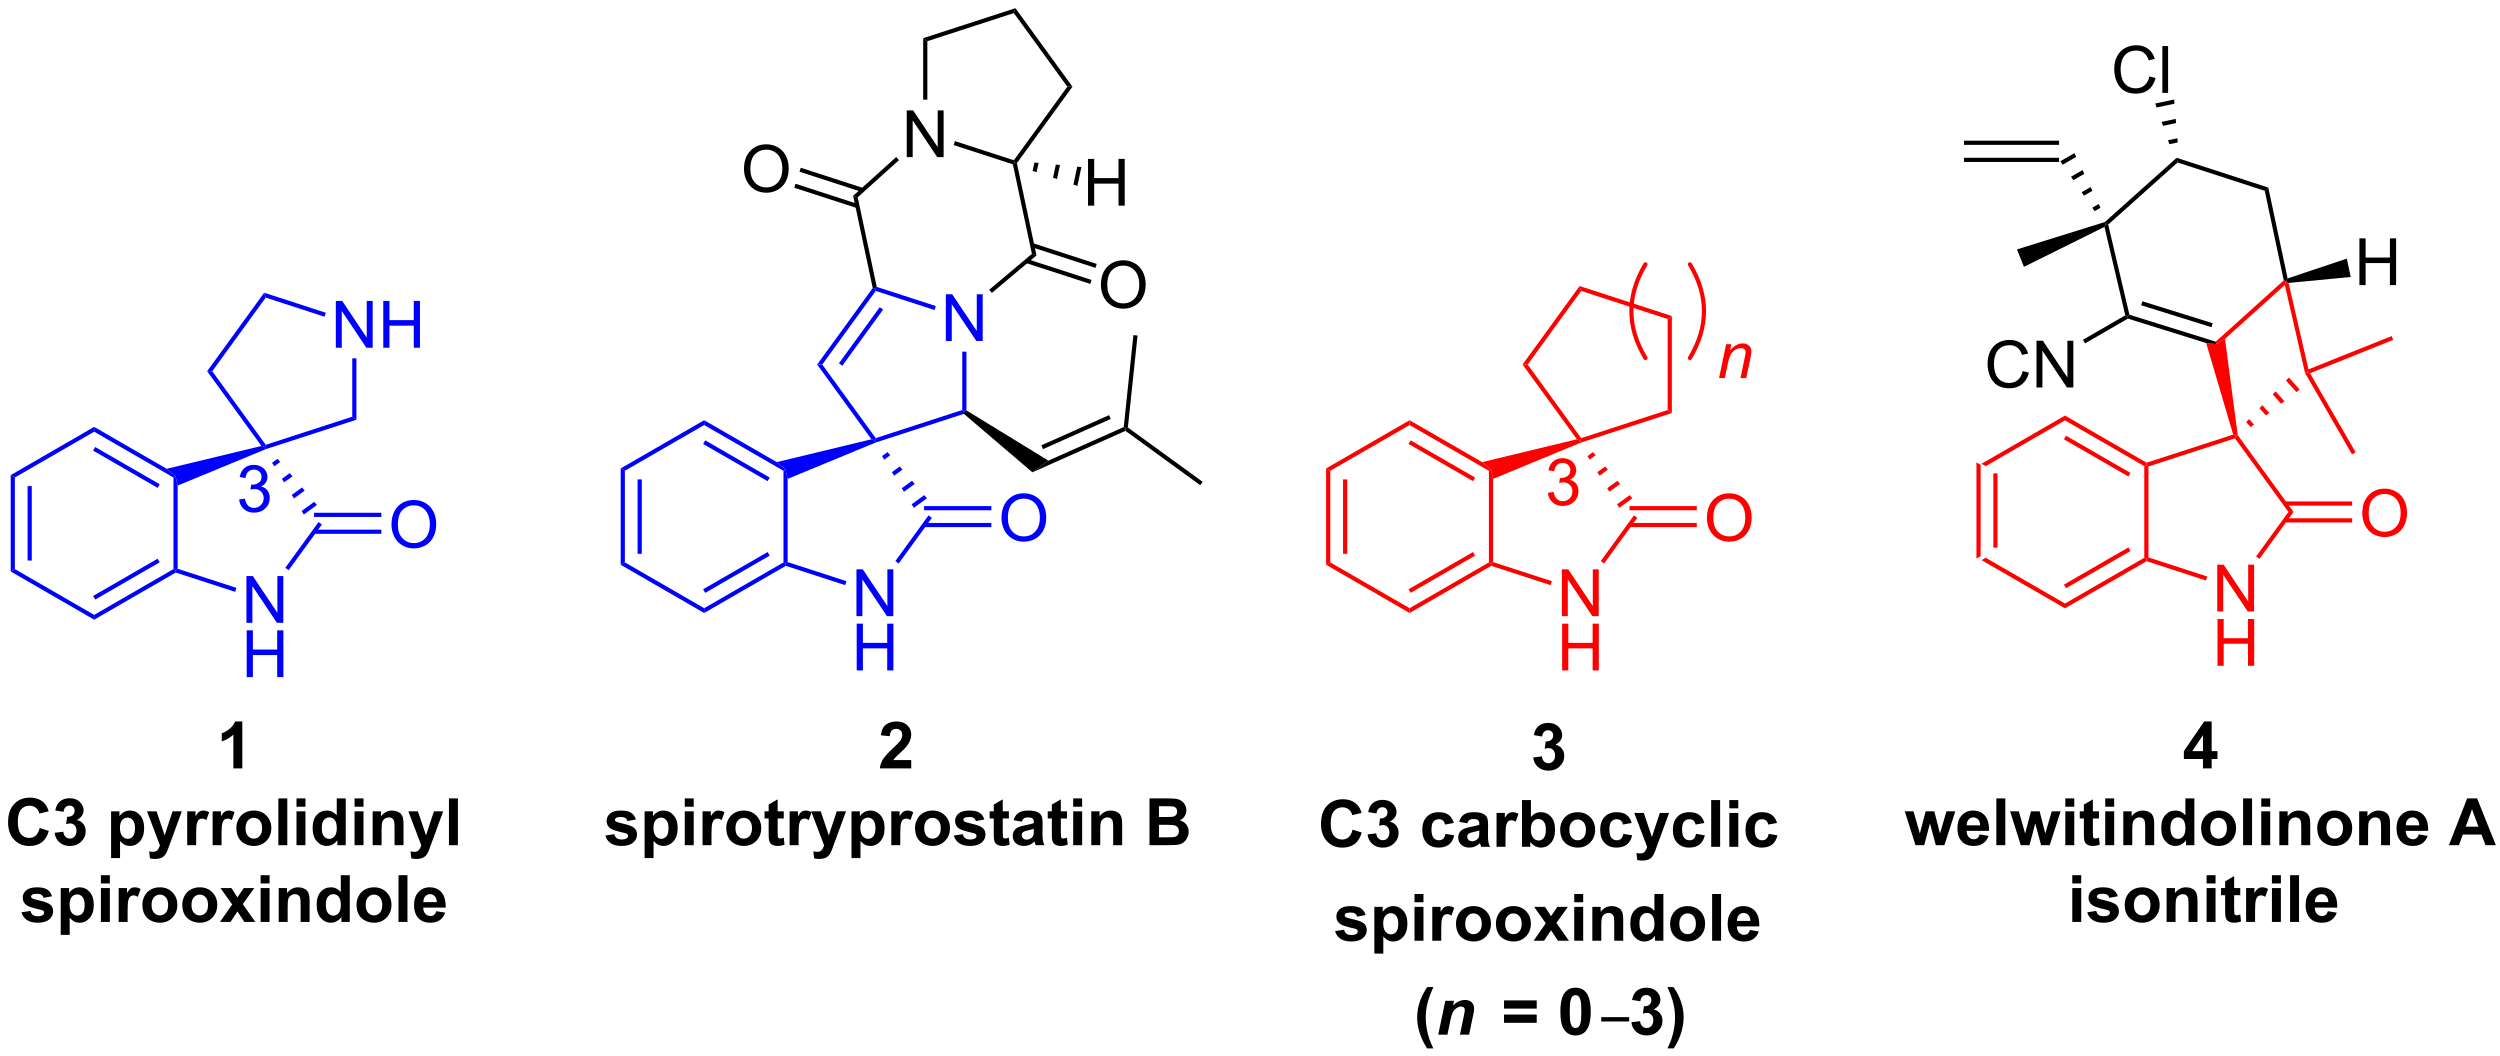 <?xml version="1.0" encoding="UTF-8"?>
<!DOCTYPE svg PUBLIC '-//W3C//DTD SVG 1.0//EN'
          'http://www.w3.org/TR/2001/REC-SVG-20010904/DTD/svg10.dtd'>
<svg stroke-dasharray="none" shape-rendering="auto" xmlns="http://www.w3.org/2000/svg" font-family="'Dialog'" text-rendering="auto" width="90" fill-opacity="1" color-interpolation="auto" color-rendering="auto" preserveAspectRatio="xMidYMid meet" font-size="12px" viewBox="0 0 90 38" fill="black" xmlns:xlink="http://www.w3.org/1999/xlink" stroke="black" image-rendering="auto" stroke-miterlimit="10" stroke-linecap="square" stroke-linejoin="miter" font-style="normal" stroke-width="1" height="38" stroke-dashoffset="0" font-weight="normal" stroke-opacity="1"
><!--Generated by the Batik Graphics2D SVG Generator--><defs id="genericDefs"
  /><g
  ><defs id="defs1"
    ><clipPath clipPathUnits="userSpaceOnUse" id="clipPath1"
      ><path d="M1.082 0.633 L316.42 0.633 L316.42 133.651 L1.082 133.651 L1.082 0.633 Z"
      /></clipPath
      ><clipPath clipPathUnits="userSpaceOnUse" id="clipPath2"
      ><path d="M10.956 19.762 L10.956 149.082 L317.526 149.082 L317.526 19.762 Z"
      /></clipPath
    ></defs
    ><g fill="red" transform="scale(0.285,0.285) translate(-1.082,-0.633) matrix(1.029,0,0,1.029,-10.187,-19.694)" stroke="red"
    ><path d="M253.573 76.518 L254.083 76.813 L254.083 88.026 L253.573 88.32 ZM255.645 77.862 L255.645 86.977 L256.155 86.977 L256.155 77.862 Z" stroke="none" clip-path="url(#clipPath2)"
    /></g
    ><g fill="red" transform="matrix(0.294,0,0,0.294,-3.216,-5.801)" stroke="red"
    ><path d="M253.573 88.32 L254.083 88.026 L263.794 93.632 L263.794 94.221 Z" stroke="none" clip-path="url(#clipPath2)"
    /></g
    ><g fill="red" transform="matrix(0.294,0,0,0.294,-3.216,-5.801)" stroke="red"
    ><path d="M263.794 94.221 L263.794 93.632 L273.505 88.026 L273.76 88.173 L273.789 88.451 ZM263.922 91.756 L271.816 87.198 L271.561 86.756 L263.666 91.314 Z" stroke="none" clip-path="url(#clipPath2)"
    /></g
    ><g fill="red" transform="matrix(0.294,0,0,0.294,-3.216,-5.801)" stroke="red"
    ><path d="M274.015 87.988 L273.76 88.173 L273.505 88.026 L273.505 76.813 L273.76 76.666 L274.015 76.851 Z" stroke="none" clip-path="url(#clipPath2)"
    /></g
    ><g fill="red" transform="matrix(0.294,0,0,0.294,-3.216,-5.801)" stroke="red"
    ><path d="M273.789 76.388 L273.76 76.666 L273.505 76.813 L263.794 71.207 L263.794 70.617 ZM271.816 77.641 L263.922 73.083 L263.666 73.525 L271.561 78.082 Z" stroke="none" clip-path="url(#clipPath2)"
    /></g
    ><g fill="red" transform="matrix(0.294,0,0,0.294,-3.216,-5.801)" stroke="red"
    ><path d="M263.794 70.617 L263.794 71.207 L254.083 76.813 L253.573 76.518 Z" stroke="none" clip-path="url(#clipPath2)"
    /></g
    ><g fill="red" transform="matrix(0.294,0,0,0.294,-3.216,-5.801)" stroke="red"
    ><path d="M282.438 94.604 L282.438 88.877 L283.217 88.877 L286.225 93.372 L286.225 88.877 L286.951 88.877 L286.951 94.604 L286.173 94.604 L283.165 90.104 L283.165 94.604 L282.438 94.604 Z" stroke="none" clip-path="url(#clipPath2)"
    /></g
    ><g fill="red" transform="matrix(0.294,0,0,0.294,-3.216,-5.801)" stroke="red"
    ><path d="M282.47 101.254 L282.47 95.527 L283.227 95.527 L283.227 97.879 L286.204 97.879 L286.204 95.527 L286.962 95.527 L286.962 101.254 L286.204 101.254 L286.204 98.553 L283.227 98.553 L283.227 101.254 L282.47 101.254 Z" stroke="none" clip-path="url(#clipPath2)"
    /></g
    ><g fill="red" transform="matrix(0.294,0,0,0.294,-3.216,-5.801)" stroke="red"
    ><path d="M273.789 88.451 L273.76 88.173 L274.015 87.988 L281.213 90.327 L281.056 90.812 Z" stroke="none" clip-path="url(#clipPath2)"
    /></g
    ><g fill="red" transform="matrix(0.294,0,0,0.294,-3.216,-5.801)" stroke="red"
    ><path d="M287.609 88.165 L287.196 87.865 L291.153 82.419 L291.783 82.419 Z" stroke="none" clip-path="url(#clipPath2)"
    /></g
    ><g fill="red" transform="matrix(0.294,0,0,0.294,-3.216,-5.801)" stroke="red"
    ><path d="M291.783 82.419 L291.153 82.419 L284.606 73.409 L284.704 73.11 L284.947 73.011 Z" stroke="none" clip-path="url(#clipPath2)"
    /></g
    ><g fill="red" transform="matrix(0.294,0,0,0.294,-3.216,-5.801)" stroke="red"
    ><path d="M284.39 72.944 L284.704 73.11 L284.606 73.409 L274.015 76.851 L273.76 76.666 L273.789 76.388 Z" stroke="none" clip-path="url(#clipPath2)"
    /></g
    ><g fill="red" transform="matrix(0.294,0,0,0.294,-3.216,-5.801)" stroke="red"
    ><path d="M300.2 82.605 Q300.2 81.178 300.965 80.374 Q301.731 79.566 302.942 79.566 Q303.733 79.566 304.369 79.946 Q305.007 80.324 305.34 81.001 Q305.676 81.678 305.676 82.537 Q305.676 83.41 305.325 84.097 Q304.973 84.785 304.327 85.139 Q303.684 85.493 302.937 85.493 Q302.129 85.493 301.491 85.103 Q300.856 84.709 300.528 84.035 Q300.2 83.358 300.2 82.605 ZM300.981 82.616 Q300.981 83.652 301.536 84.249 Q302.093 84.842 302.934 84.842 Q303.788 84.842 304.34 84.241 Q304.895 83.639 304.895 82.535 Q304.895 81.834 304.658 81.314 Q304.421 80.793 303.965 80.506 Q303.512 80.217 302.944 80.217 Q302.14 80.217 301.559 80.772 Q300.981 81.324 300.981 82.616 Z" stroke="none" clip-path="url(#clipPath2)"
    /></g
    ><g fill="red" transform="matrix(0.294,0,0,0.294,-3.216,-5.801)" stroke="red"
    ><path d="M290.718 83.707 L298.956 83.707 L298.956 83.196 L290.718 83.196 ZM290.718 81.642 L298.956 81.642 L298.956 81.132 L290.718 81.132 Z" stroke="none" clip-path="url(#clipPath2)"
    /></g
    ><g fill="red" transform="matrix(0.294,0,0,0.294,-3.216,-5.801)" stroke="red"
    ><path d="M284.947 73.011 L284.704 73.11 L284.39 72.944 L281.081 61.737 L282.312 61.854 L283.386 61.229 Z" stroke="none" clip-path="url(#clipPath2)"
    /></g
    ><g fill="red" transform="matrix(0.294,0,0,0.294,-3.216,-5.801)" stroke="red"
    ><path d="M285.982 71.41 L286.336 71.041 L286.941 71.717 L286.535 72.028 ZM287.607 69.716 L287.962 69.347 L288.805 70.29 L288.399 70.601 ZM289.232 68.022 L289.587 67.652 L290.67 68.863 L290.263 69.174 ZM290.858 66.328 L291.212 65.958 L292.534 67.436 L292.127 67.747 Z" stroke="none" clip-path="url(#clipPath2)"
    /></g
    ><g fill="red" transform="matrix(0.294,0,0,0.294,-3.216,-5.801)" stroke="red"
    ><path d="M283.386 61.229 L282.312 61.854 L282.249 61.567 L290.583 54.063 L290.863 54.154 L290.712 54.633 Z" stroke="none" clip-path="url(#clipPath2)"
    /></g
    ><g fill="red" transform="matrix(0.294,0,0,0.294,-3.216,-5.801)" stroke="red"
    ><path d="M290.712 54.633 L290.863 54.154 L291.176 54.378 L293.609 64.959 L293.427 65.306 L293.187 65.401 Z" stroke="none" clip-path="url(#clipPath2)"
    /></g
    ><g transform="matrix(0.294,0,0,0.294,-3.216,-5.801)"
    ><path d="M291.054 53.823 L290.863 54.154 L290.583 54.063 L288.252 43.095 L288.69 42.701 Z" stroke="none" clip-path="url(#clipPath2)"
    /></g
    ><g transform="matrix(0.294,0,0,0.294,-3.216,-5.801)"
    ><path d="M288.69 42.701 L288.252 43.095 L277.587 39.63 L277.466 39.054 Z" stroke="none" clip-path="url(#clipPath2)"
    /></g
    ><g transform="matrix(0.294,0,0,0.294,-3.216,-5.801)"
    ><path d="M277.466 39.054 L277.587 39.63 L269.086 47.234 L268.803 47.145 L268.673 46.919 Z" stroke="none" clip-path="url(#clipPath2)"
    /></g
    ><g transform="matrix(0.294,0,0,0.294,-3.216,-5.801)"
    ><path d="M268.628 47.515 L268.803 47.145 L269.086 47.234 L271.685 58.269 L271.47 58.469 L271.178 58.343 Z" stroke="none" clip-path="url(#clipPath2)"
    /></g
    ><g transform="matrix(0.294,0,0,0.294,-3.216,-5.801)"
    ><path d="M271.501 58.746 L271.47 58.469 L271.685 58.269 L282.249 61.567 L282.312 61.854 L281.081 61.737 ZM273.117 57.109 L281.733 59.799 L281.885 59.312 L273.269 56.622 Z" stroke="none" clip-path="url(#clipPath2)"
    /></g
    ><g transform="matrix(0.294,0,0,0.294,-3.216,-5.801)"
    ><path d="M268.673 46.919 L268.803 47.145 L268.628 47.515 L258.769 52.406 L257.913 50.27 Z" stroke="none" clip-path="url(#clipPath2)"
    /></g
    ><g transform="matrix(0.294,0,0,0.294,-3.216,-5.801)"
    ><path d="M267.425 45.587 L267.135 45.164 L267.922 44.71 L268.143 45.172 ZM266.123 43.69 L265.833 43.268 L266.93 42.634 L267.151 43.096 ZM264.821 41.793 L264.531 41.371 L265.939 40.558 L266.159 41.02 ZM263.519 39.896 L263.229 39.474 L264.947 38.482 L265.168 38.944 Z" stroke="none" clip-path="url(#clipPath2)"
    /></g
    ><g transform="matrix(0.294,0,0,0.294,-3.216,-5.801)"
    ><path d="M263.069 36.958 L263.069 37.468 L251.429 37.468 L251.429 36.958 ZM263.069 39.053 L251.429 39.053 L251.429 39.563 L263.069 39.563 Z" stroke="none" clip-path="url(#clipPath2)"
    /></g
    ><g transform="matrix(0.294,0,0,0.294,-3.216,-5.801)"
    ><path d="M274.13 29.091 L274.888 29.281 Q274.651 30.216 274.031 30.708 Q273.411 31.198 272.518 31.198 Q271.591 31.198 271.01 30.82 Q270.432 30.442 270.128 29.729 Q269.825 29.013 269.825 28.192 Q269.825 27.297 270.167 26.633 Q270.51 25.966 271.141 25.619 Q271.771 25.273 272.529 25.273 Q273.388 25.273 273.974 25.711 Q274.56 26.148 274.792 26.942 L274.044 27.117 Q273.846 26.492 273.466 26.208 Q273.089 25.922 272.513 25.922 Q271.854 25.922 271.409 26.239 Q270.966 26.554 270.786 27.088 Q270.607 27.622 270.607 28.187 Q270.607 28.919 270.82 29.463 Q271.034 30.008 271.482 30.278 Q271.932 30.547 272.456 30.547 Q273.091 30.547 273.531 30.179 Q273.974 29.812 274.13 29.091 ZM275.717 31.099 L275.717 25.372 L276.421 25.372 L276.421 31.099 L275.717 31.099 Z" stroke="none" clip-path="url(#clipPath2)"
    /></g
    ><g transform="matrix(0.294,0,0,0.294,-3.216,-5.801)"
    ><path d="M276.578 37.39 L276.409 36.904 L277.555 36.66 L277.598 37.173 ZM275.795 35.142 L275.626 34.656 L277.356 34.288 L277.399 34.801 ZM275.012 32.894 L274.843 32.408 L277.158 31.916 L277.201 32.429 Z" stroke="none" clip-path="url(#clipPath2)"
    /></g
    ><g fill="red" transform="matrix(0.294,0,0,0.294,-3.216,-5.801)" stroke="red"
    ><path d="M293.187 65.401 L293.427 65.306 L293.795 65.434 L299.383 75.111 L298.941 75.366 Z" stroke="none" clip-path="url(#clipPath2)"
    /></g
    ><g fill="red" transform="matrix(0.294,0,0,0.294,-3.216,-5.801)" stroke="red"
    ><path d="M293.795 65.434 L293.427 65.306 L293.609 64.959 L303.794 60.877 L303.984 61.35 Z" stroke="none" clip-path="url(#clipPath2)"
    /></g
    ><g transform="matrix(0.294,0,0,0.294,-3.216,-5.801)"
    ><path d="M299.847 54.644 L299.847 48.918 L300.605 48.918 L300.605 51.269 L303.581 51.269 L303.581 48.918 L304.339 48.918 L304.339 54.644 L303.581 54.644 L303.581 51.944 L300.605 51.944 L300.605 54.644 L299.847 54.644 Z" stroke="none" clip-path="url(#clipPath2)"
    /></g
    ><g transform="matrix(0.294,0,0,0.294,-3.216,-5.801)"
    ><path d="M291.176 54.378 L290.863 54.154 L291.054 53.823 L298.304 51.396 L298.782 53.647 Z" stroke="none" clip-path="url(#clipPath2)"
    /></g
    ><g transform="matrix(0.294,0,0,0.294,-3.216,-5.801)"
    ><path d="M258.62 65.171 L259.378 65.361 Q259.141 66.296 258.521 66.788 Q257.901 67.278 257.008 67.278 Q256.081 67.278 255.5 66.9 Q254.922 66.522 254.618 65.809 Q254.315 65.093 254.315 64.272 Q254.315 63.377 254.657 62.712 Q255 62.046 255.631 61.699 Q256.261 61.353 257.019 61.353 Q257.878 61.353 258.464 61.791 Q259.05 62.228 259.282 63.022 L258.534 63.197 Q258.336 62.572 257.956 62.288 Q257.579 62.002 257.003 62.002 Q256.344 62.002 255.899 62.319 Q255.456 62.634 255.276 63.168 Q255.097 63.702 255.097 64.267 Q255.097 64.999 255.31 65.543 Q255.524 66.087 255.972 66.358 Q256.422 66.626 256.946 66.626 Q257.581 66.626 258.021 66.259 Q258.464 65.892 258.62 65.171 ZM260.304 67.179 L260.304 61.452 L261.082 61.452 L264.09 65.947 L264.09 61.452 L264.817 61.452 L264.817 67.179 L264.038 67.179 L261.03 62.679 L261.03 67.179 L260.304 67.179 Z" stroke="none" clip-path="url(#clipPath2)"
    /></g
    ><g transform="matrix(0.294,0,0,0.294,-3.216,-5.801)"
    ><path d="M271.178 58.343 L271.47 58.469 L271.501 58.746 L266.251 61.777 L265.996 61.335 Z" stroke="none" clip-path="url(#clipPath2)"
    /></g
    ><g transform="matrix(0.294,0,0,0.294,-3.216,-5.801)"
    ><path d="M280.693 113.824 L280.693 112.671 L278.349 112.671 L278.349 111.71 L280.833 108.074 L281.755 108.074 L281.755 111.707 L282.466 111.707 L282.466 112.671 L281.755 112.671 L281.755 113.824 L280.693 113.824 ZM280.693 111.707 L280.693 109.749 L279.377 111.707 L280.693 111.707 Z" stroke="none" clip-path="url(#clipPath2)"
    /></g
    ><g transform="matrix(0.294,0,0,0.294,-3.216,-5.801)"
    ><path d="M245.491 123.224 L244.178 119.076 L245.243 119.076 L246.022 121.795 L246.736 119.076 L247.795 119.076 L248.486 121.795 L249.28 119.076 L250.361 119.076 L249.03 123.224 L247.975 123.224 L247.259 120.555 L246.556 123.224 L245.491 123.224 ZM253.341 121.904 L254.435 122.086 Q254.224 122.688 253.768 123.003 Q253.315 123.318 252.63 123.318 Q251.549 123.318 251.029 122.61 Q250.62 122.045 250.62 121.18 Q250.62 120.149 251.159 119.566 Q251.698 118.982 252.521 118.982 Q253.448 118.982 253.982 119.594 Q254.518 120.204 254.495 121.467 L251.745 121.467 Q251.755 121.954 252.008 122.227 Q252.263 122.498 252.643 122.498 Q252.901 122.498 253.075 122.357 Q253.252 122.217 253.341 121.904 ZM253.404 120.795 Q253.393 120.318 253.159 120.071 Q252.924 119.821 252.588 119.821 Q252.229 119.821 251.995 120.084 Q251.76 120.344 251.763 120.795 L253.404 120.795 ZM255.389 123.224 L255.389 117.498 L256.486 117.498 L256.486 123.224 L255.389 123.224 ZM258.385 123.224 L257.073 119.076 L258.138 119.076 L258.916 121.795 L259.63 119.076 L260.69 119.076 L261.38 121.795 L262.174 119.076 L263.255 119.076 L261.924 123.224 L260.87 123.224 L260.154 120.555 L259.45 123.224 L258.385 123.224 ZM263.834 118.513 L263.834 117.498 L264.931 117.498 L264.931 118.513 L263.834 118.513 ZM263.834 123.224 L263.834 119.076 L264.931 119.076 L264.931 123.224 L263.834 123.224 ZM267.958 119.076 L267.958 119.951 L267.208 119.951 L267.208 121.623 Q267.208 122.131 267.229 122.214 Q267.252 122.297 267.328 122.352 Q267.404 122.407 267.513 122.407 Q267.666 122.407 267.956 122.302 L268.049 123.154 Q267.666 123.318 267.182 123.318 Q266.885 123.318 266.646 123.219 Q266.409 123.118 266.297 122.961 Q266.185 122.802 266.143 122.532 Q266.107 122.342 266.107 121.758 L266.107 119.951 L265.604 119.951 L265.604 119.076 L266.107 119.076 L266.107 118.25 L267.208 117.61 L267.208 119.076 L267.958 119.076 ZM268.721 118.513 L268.721 117.498 L269.818 117.498 L269.818 118.513 L268.721 118.513 ZM268.721 123.224 L268.721 119.076 L269.818 119.076 L269.818 123.224 L268.721 123.224 ZM274.717 123.224 L273.618 123.224 L273.618 121.107 Q273.618 120.435 273.548 120.237 Q273.478 120.04 273.319 119.93 Q273.163 119.821 272.939 119.821 Q272.655 119.821 272.428 119.977 Q272.202 120.133 272.116 120.391 Q272.032 120.649 272.032 121.344 L272.032 123.224 L270.936 123.224 L270.936 119.076 L271.954 119.076 L271.954 119.685 Q272.499 118.982 273.322 118.982 Q273.686 118.982 273.986 119.112 Q274.288 119.243 274.441 119.446 Q274.595 119.649 274.655 119.907 Q274.717 120.165 274.717 120.646 L274.717 123.224 ZM279.635 123.224 L278.614 123.224 L278.614 122.615 Q278.362 122.969 278.015 123.144 Q277.669 123.318 277.318 123.318 Q276.604 123.318 276.094 122.743 Q275.583 122.165 275.583 121.133 Q275.583 120.079 276.078 119.532 Q276.575 118.982 277.333 118.982 Q278.029 118.982 278.536 119.56 L278.536 117.498 L279.635 117.498 L279.635 123.224 ZM276.706 121.06 Q276.706 121.724 276.888 122.021 Q277.154 122.451 277.63 122.451 Q278.01 122.451 278.276 122.128 Q278.541 121.805 278.541 121.165 Q278.541 120.451 278.284 120.136 Q278.026 119.821 277.622 119.821 Q277.232 119.821 276.969 120.133 Q276.706 120.443 276.706 121.06 ZM280.462 121.092 Q280.462 120.545 280.73 120.034 Q281.001 119.521 281.496 119.253 Q281.991 118.982 282.6 118.982 Q283.54 118.982 284.142 119.594 Q284.743 120.204 284.743 121.138 Q284.743 122.079 284.137 122.698 Q283.53 123.318 282.608 123.318 Q282.038 123.318 281.519 123.06 Q281.001 122.802 280.73 122.305 Q280.462 121.805 280.462 121.092 ZM281.587 121.149 Q281.587 121.766 281.879 122.094 Q282.173 122.422 282.603 122.422 Q283.032 122.422 283.324 122.094 Q283.616 121.766 283.616 121.141 Q283.616 120.532 283.324 120.204 Q283.032 119.875 282.603 119.875 Q282.173 119.875 281.879 120.204 Q281.587 120.532 281.587 121.149 ZM285.604 123.224 L285.604 117.498 L286.7 117.498 L286.7 123.224 L285.604 123.224 ZM287.827 118.513 L287.827 117.498 L288.923 117.498 L288.923 118.513 L287.827 118.513 ZM287.827 123.224 L287.827 119.076 L288.923 119.076 L288.923 123.224 L287.827 123.224 ZM293.823 123.224 L292.724 123.224 L292.724 121.107 Q292.724 120.435 292.654 120.237 Q292.583 120.04 292.424 119.93 Q292.268 119.821 292.044 119.821 Q291.76 119.821 291.534 119.977 Q291.307 120.133 291.221 120.391 Q291.138 120.649 291.138 121.344 L291.138 123.224 L290.041 123.224 L290.041 119.076 L291.06 119.076 L291.06 119.685 Q291.604 118.982 292.427 118.982 Q292.791 118.982 293.091 119.112 Q293.393 119.243 293.547 119.446 Q293.7 119.649 293.76 119.907 Q293.823 120.165 293.823 120.646 L293.823 123.224 ZM294.681 121.092 Q294.681 120.545 294.949 120.034 Q295.22 119.521 295.715 119.253 Q296.209 118.982 296.819 118.982 Q297.759 118.982 298.361 119.594 Q298.962 120.204 298.962 121.138 Q298.962 122.079 298.355 122.698 Q297.749 123.318 296.827 123.318 Q296.256 123.318 295.738 123.06 Q295.22 122.802 294.949 122.305 Q294.681 121.805 294.681 121.092 ZM295.806 121.149 Q295.806 121.766 296.098 122.094 Q296.392 122.422 296.822 122.422 Q297.251 122.422 297.543 122.094 Q297.834 121.766 297.834 121.141 Q297.834 120.532 297.543 120.204 Q297.251 119.875 296.822 119.875 Q296.392 119.875 296.098 120.204 Q295.806 120.532 295.806 121.149 ZM303.596 123.224 L302.497 123.224 L302.497 121.107 Q302.497 120.435 302.427 120.237 Q302.357 120.04 302.198 119.93 Q302.041 119.821 301.818 119.821 Q301.534 119.821 301.307 119.977 Q301.081 120.133 300.995 120.391 Q300.911 120.649 300.911 121.344 L300.911 123.224 L299.815 123.224 L299.815 119.076 L300.833 119.076 L300.833 119.685 Q301.377 118.982 302.2 118.982 Q302.565 118.982 302.864 119.112 Q303.166 119.243 303.32 119.446 Q303.474 119.649 303.534 119.907 Q303.596 120.165 303.596 120.646 L303.596 123.224 ZM307.111 121.904 L308.204 122.086 Q307.993 122.688 307.538 123.003 Q307.084 123.318 306.4 123.318 Q305.319 123.318 304.798 122.61 Q304.389 122.045 304.389 121.18 Q304.389 120.149 304.928 119.566 Q305.467 118.982 306.29 118.982 Q307.217 118.982 307.751 119.594 Q308.288 120.204 308.264 121.467 L305.514 121.467 Q305.525 121.954 305.777 122.227 Q306.032 122.498 306.413 122.498 Q306.67 122.498 306.845 122.357 Q307.022 122.217 307.111 121.904 ZM307.173 120.795 Q307.163 120.318 306.928 120.071 Q306.694 119.821 306.358 119.821 Q305.999 119.821 305.764 120.084 Q305.53 120.344 305.532 120.795 L307.173 120.795 ZM316.553 123.224 L315.295 123.224 L314.795 121.922 L312.506 121.922 L312.032 123.224 L310.806 123.224 L313.038 117.498 L314.259 117.498 L316.553 123.224 ZM314.423 120.959 L313.634 118.834 L312.861 120.959 L314.423 120.959 Z" stroke="none" clip-path="url(#clipPath2)"
    /></g
    ><g transform="matrix(0.294,0,0,0.294,-3.216,-5.801)"
    ><path d="M264.688 127.913 L264.688 126.898 L265.784 126.898 L265.784 127.913 L264.688 127.913 ZM264.688 132.624 L264.688 128.476 L265.784 128.476 L265.784 132.624 L264.688 132.624 ZM266.523 131.44 L267.624 131.273 Q267.695 131.593 267.908 131.76 Q268.124 131.924 268.512 131.924 Q268.937 131.924 269.153 131.768 Q269.296 131.658 269.296 131.476 Q269.296 131.351 269.218 131.268 Q269.137 131.19 268.851 131.124 Q267.523 130.83 267.168 130.588 Q266.676 130.252 266.676 129.656 Q266.676 129.117 267.101 128.749 Q267.528 128.382 268.421 128.382 Q269.273 128.382 269.687 128.661 Q270.101 128.937 270.257 129.479 L269.223 129.671 Q269.156 129.429 268.971 129.302 Q268.786 129.171 268.442 129.171 Q268.007 129.171 267.82 129.291 Q267.695 129.377 267.695 129.515 Q267.695 129.632 267.804 129.713 Q267.952 129.822 268.83 130.023 Q269.708 130.221 270.054 130.51 Q270.398 130.804 270.398 131.327 Q270.398 131.898 269.921 132.309 Q269.445 132.718 268.512 132.718 Q267.663 132.718 267.168 132.374 Q266.676 132.031 266.523 131.44 ZM271.105 130.492 Q271.105 129.945 271.373 129.434 Q271.644 128.921 272.139 128.653 Q272.633 128.382 273.243 128.382 Q274.183 128.382 274.784 128.994 Q275.386 129.604 275.386 130.538 Q275.386 131.479 274.779 132.098 Q274.172 132.718 273.25 132.718 Q272.68 132.718 272.162 132.46 Q271.644 132.202 271.373 131.705 Q271.105 131.205 271.105 130.492 ZM272.23 130.549 Q272.23 131.166 272.521 131.494 Q272.816 131.822 273.245 131.822 Q273.675 131.822 273.967 131.494 Q274.258 131.166 274.258 130.541 Q274.258 129.932 273.967 129.604 Q273.675 129.275 273.245 129.275 Q272.816 129.275 272.521 129.604 Q272.23 129.932 272.23 130.549 ZM280.02 132.624 L278.921 132.624 L278.921 130.507 Q278.921 129.835 278.851 129.637 Q278.781 129.44 278.622 129.33 Q278.465 129.221 278.241 129.221 Q277.958 129.221 277.731 129.377 Q277.504 129.533 277.418 129.791 Q277.335 130.049 277.335 130.744 L277.335 132.624 L276.239 132.624 L276.239 128.476 L277.257 128.476 L277.257 129.085 Q277.801 128.382 278.624 128.382 Q278.989 128.382 279.288 128.512 Q279.59 128.643 279.744 128.846 Q279.898 129.049 279.958 129.307 Q280.02 129.565 280.02 130.046 L280.02 132.624 ZM281.133 127.913 L281.133 126.898 L282.23 126.898 L282.23 127.913 L281.133 127.913 ZM281.133 132.624 L281.133 128.476 L282.23 128.476 L282.23 132.624 L281.133 132.624 ZM285.257 128.476 L285.257 129.351 L284.507 129.351 L284.507 131.023 Q284.507 131.531 284.528 131.614 Q284.551 131.697 284.627 131.752 Q284.702 131.807 284.812 131.807 Q284.965 131.807 285.254 131.702 L285.348 132.554 Q284.965 132.718 284.481 132.718 Q284.184 132.718 283.945 132.619 Q283.708 132.518 283.596 132.361 Q283.484 132.202 283.442 131.932 Q283.406 131.742 283.406 131.158 L283.406 129.351 L282.903 129.351 L282.903 128.476 L283.406 128.476 L283.406 127.65 L284.507 127.01 L284.507 128.476 L285.257 128.476 ZM287.07 132.624 L285.973 132.624 L285.973 128.476 L286.991 128.476 L286.991 129.065 Q287.254 128.648 287.463 128.515 Q287.671 128.382 287.937 128.382 Q288.312 128.382 288.661 128.588 L288.32 129.546 Q288.043 129.367 287.804 129.367 Q287.575 129.367 287.413 129.494 Q287.254 129.619 287.161 129.952 Q287.07 130.283 287.07 131.343 L287.07 132.624 ZM289.133 127.913 L289.133 126.898 L290.23 126.898 L290.23 127.913 L289.133 127.913 ZM289.133 132.624 L289.133 128.476 L290.23 128.476 L290.23 132.624 L289.133 132.624 ZM291.356 132.624 L291.356 126.898 L292.452 126.898 L292.452 132.624 L291.356 132.624 ZM295.98 131.304 L297.073 131.486 Q296.863 132.088 296.407 132.403 Q295.954 132.718 295.269 132.718 Q294.188 132.718 293.667 132.01 Q293.258 131.445 293.258 130.58 Q293.258 129.549 293.797 128.965 Q294.337 128.382 295.159 128.382 Q296.087 128.382 296.62 128.994 Q297.157 129.604 297.133 130.867 L294.383 130.867 Q294.394 131.354 294.646 131.627 Q294.902 131.898 295.282 131.898 Q295.54 131.898 295.714 131.757 Q295.891 131.617 295.98 131.304 ZM296.042 130.195 Q296.032 129.718 295.797 129.471 Q295.563 129.221 295.227 129.221 Q294.868 129.221 294.633 129.484 Q294.399 129.744 294.402 130.195 L296.042 130.195 Z" stroke="none" clip-path="url(#clipPath2)"
    /></g
    ><g fill="blue" transform="matrix(0.294,0,0,0.294,-3.216,-5.801)" stroke="blue"
    ><path d="M86.942 77.087 L87.453 77.382 L87.453 88.596 L86.942 88.89 ZM89.014 78.43 L89.014 87.547 L89.524 87.547 L89.524 78.43 Z" stroke="none" clip-path="url(#clipPath2)"
    /></g
    ><g fill="blue" transform="matrix(0.294,0,0,0.294,-3.216,-5.801)" stroke="blue"
    ><path d="M86.942 88.89 L87.453 88.596 L97.164 94.203 L97.164 94.792 Z" stroke="none" clip-path="url(#clipPath2)"
    /></g
    ><g fill="blue" transform="matrix(0.294,0,0,0.294,-3.216,-5.801)" stroke="blue"
    ><path d="M97.164 94.792 L97.164 94.203 L106.876 88.596 L107.131 88.743 L107.16 89.021 ZM97.292 92.326 L105.187 87.768 L104.932 87.326 L97.037 91.885 Z" stroke="none" clip-path="url(#clipPath2)"
    /></g
    ><g fill="blue" transform="matrix(0.294,0,0,0.294,-3.216,-5.801)" stroke="blue"
    ><path d="M107.386 88.558 L107.131 88.743 L106.876 88.596 L106.876 77.382 L107.131 77.234 L107.386 78.371 Z" stroke="none" clip-path="url(#clipPath2)"
    /></g
    ><g fill="blue" transform="matrix(0.294,0,0,0.294,-3.216,-5.801)" stroke="blue"
    ><path d="M106.049 76.315 L107.131 77.234 L106.876 77.382 L97.164 71.775 L97.164 71.186 ZM105.187 78.21 L97.292 73.651 L97.037 74.093 L104.932 78.651 Z" stroke="none" clip-path="url(#clipPath2)"
    /></g
    ><g fill="blue" transform="matrix(0.294,0,0,0.294,-3.216,-5.801)" stroke="blue"
    ><path d="M97.164 71.186 L97.164 71.775 L87.453 77.382 L86.942 77.087 Z" stroke="none" clip-path="url(#clipPath2)"
    /></g
    ><g fill="blue" transform="matrix(0.294,0,0,0.294,-3.216,-5.801)" stroke="blue"
    ><path d="M115.811 95.174 L115.811 89.448 L116.59 89.448 L119.597 93.943 L119.597 89.448 L120.324 89.448 L120.324 95.174 L119.545 95.174 L116.537 90.674 L116.537 95.174 L115.811 95.174 Z" stroke="none" clip-path="url(#clipPath2)"
    /></g
    ><g fill="blue" transform="matrix(0.294,0,0,0.294,-3.216,-5.801)" stroke="blue"
    ><path d="M115.842 101.825 L115.842 96.098 L116.6 96.098 L116.6 98.45 L119.577 98.45 L119.577 96.098 L120.334 96.098 L120.334 101.825 L119.577 101.825 L119.577 99.124 L116.6 99.124 L116.6 101.825 L115.842 101.825 Z" stroke="none" clip-path="url(#clipPath2)"
    /></g
    ><g fill="blue" transform="matrix(0.294,0,0,0.294,-3.216,-5.801)" stroke="blue"
    ><path d="M107.16 89.021 L107.131 88.743 L107.386 88.558 L114.586 90.897 L114.428 91.382 Z" stroke="none" clip-path="url(#clipPath2)"
    /></g
    ><g fill="blue" transform="matrix(0.294,0,0,0.294,-3.216,-5.801)" stroke="blue"
    ><path d="M120.982 88.735 L120.569 88.435 L124.635 82.839 L125.048 83.139 Z" stroke="none" clip-path="url(#clipPath2)"
    /></g
    ><g fill="blue" transform="matrix(0.294,0,0,0.294,-3.216,-5.801)" stroke="blue"
    ><path d="M122.836 81.916 L122.568 81.48 L124.108 80.361 L124.44 80.75 ZM121.628 79.948 L121.36 79.512 L122.611 78.604 L122.942 78.993 ZM120.42 77.981 L120.152 77.545 L121.113 76.847 L121.445 77.237 ZM119.212 76.013 L118.944 75.577 L119.615 75.09 L119.947 75.48 Z" stroke="none" clip-path="url(#clipPath2)"
    /></g
    ><g fill="blue" transform="matrix(0.294,0,0,0.294,-3.216,-5.801)" stroke="blue"
    ><path d="M117.646 73.52 L118.077 73.678 L118.155 73.921 L107.386 78.371 L107.131 77.234 L106.049 76.315 Z" stroke="none" clip-path="url(#clipPath2)"
    /></g
    ><g fill="blue" transform="matrix(0.294,0,0,0.294,-3.216,-5.801)" stroke="blue"
    ><path d="M126.756 61.488 L126.756 55.761 L127.535 55.761 L130.543 60.256 L130.543 55.761 L131.269 55.761 L131.269 61.488 L130.491 61.488 L127.483 56.988 L127.483 61.488 L126.756 61.488 Z" stroke="none" clip-path="url(#clipPath2)"
    /></g
    ><g fill="blue" transform="matrix(0.294,0,0,0.294,-3.216,-5.801)" stroke="blue"
    ><path d="M118.155 73.921 L118.077 73.678 L118.174 73.378 L128.767 69.936 L129.022 70.122 L128.966 70.408 Z" stroke="none" clip-path="url(#clipPath2)"
    /></g
    ><g fill="blue" transform="matrix(0.294,0,0,0.294,-3.216,-5.801)" stroke="blue"
    ><path d="M129.277 69.98 L129.022 70.122 L128.767 69.936 L128.767 62.792 L129.277 62.792 Z" stroke="none" clip-path="url(#clipPath2)"
    /></g
    ><g fill="blue" transform="matrix(0.294,0,0,0.294,-3.216,-5.801)" stroke="blue"
    ><path d="M125.531 57.211 L125.374 57.696 L118.174 55.357 L118.077 55.057 L118.296 54.86 Z" stroke="none" clip-path="url(#clipPath2)"
    /></g
    ><g fill="blue" transform="matrix(0.294,0,0,0.294,-3.216,-5.801)" stroke="blue"
    ><path d="M117.803 54.999 L118.077 55.057 L118.174 55.357 L111.627 64.367 L110.997 64.367 ZM118.661 57.342 L113.666 64.217 L114.079 64.517 L119.074 57.642 Z" stroke="none" clip-path="url(#clipPath2)"
    /></g
    ><g fill="blue" transform="matrix(0.294,0,0,0.294,-3.216,-5.801)" stroke="blue"
    ><path d="M110.997 64.367 L111.627 64.367 L118.174 73.378 L118.077 73.678 L117.646 73.52 Z" stroke="none" clip-path="url(#clipPath2)"
    /></g
    ><g fill="blue" transform="matrix(0.294,0,0,0.294,-3.216,-5.801)" stroke="blue"
    ><path d="M133.573 83.175 Q133.573 81.748 134.339 80.943 Q135.104 80.136 136.315 80.136 Q137.107 80.136 137.742 80.516 Q138.38 80.894 138.714 81.571 Q139.049 82.248 139.049 83.107 Q139.049 83.979 138.698 84.667 Q138.346 85.354 137.701 85.709 Q137.057 86.063 136.31 86.063 Q135.503 86.063 134.865 85.672 Q134.229 85.279 133.901 84.604 Q133.573 83.927 133.573 83.175 ZM134.354 83.185 Q134.354 84.222 134.909 84.818 Q135.466 85.412 136.307 85.412 Q137.161 85.412 137.714 84.81 Q138.268 84.209 138.268 83.104 Q138.268 82.404 138.031 81.883 Q137.794 81.362 137.339 81.076 Q136.885 80.787 136.318 80.787 Q135.513 80.787 134.932 81.341 Q134.354 81.894 134.354 83.185 Z" stroke="none" clip-path="url(#clipPath2)"
    /></g
    ><g fill="blue" transform="matrix(0.294,0,0,0.294,-3.216,-5.801)" stroke="blue"
    ><path d="M124.091 84.276 L132.329 84.276 L132.329 83.766 L124.091 83.766 ZM124.091 82.212 L132.329 82.212 L132.329 81.701 L124.091 81.701 Z" stroke="none" clip-path="url(#clipPath2)"
    /></g
    ><g transform="matrix(0.294,0,0,0.294,-3.216,-5.801)"
    ><path d="M128.966 70.408 L129.022 70.122 L129.277 69.98 L139.308 76.135 L137.354 77.564 Z" stroke="none" clip-path="url(#clipPath2)"
    /></g
    ><g transform="matrix(0.294,0,0,0.294,-3.216,-5.801)"
    ><path d="M137.354 77.564 L139.308 76.135 L148.539 72.025 L148.778 72.198 L148.747 72.491 ZM138.653 74.725 L146.953 71.03 L146.745 70.564 L138.446 74.259 Z" stroke="none" clip-path="url(#clipPath2)"
    /></g
    ><g transform="matrix(0.294,0,0,0.294,-3.216,-5.801)"
    ><path d="M148.747 72.491 L148.778 72.198 L149.047 72.078 L158.206 78.733 L157.906 79.146 Z" stroke="none" clip-path="url(#clipPath2)"
    /></g
    ><g transform="matrix(0.294,0,0,0.294,-3.216,-5.801)"
    ><path d="M149.047 72.078 L148.778 72.198 L148.539 72.025 L149.723 60.766 L150.23 60.819 Z" stroke="none" clip-path="url(#clipPath2)"
    /></g
    ><g transform="matrix(0.294,0,0,0.294,-3.216,-5.801)"
    ><path d="M121.971 38.974 L121.971 33.247 L122.749 33.247 L125.757 37.742 L125.757 33.247 L126.484 33.247 L126.484 38.974 L125.705 38.974 L122.697 34.474 L122.697 38.974 L121.971 38.974 Z" stroke="none" clip-path="url(#clipPath2)"
    /></g
    ><g transform="matrix(0.294,0,0,0.294,-3.216,-5.801)"
    ><path d="M132.393 55.602 L132.064 55.211 L137.293 50.816 L137.856 51.009 Z" stroke="none" clip-path="url(#clipPath2)"
    /></g
    ><g transform="matrix(0.294,0,0,0.294,-3.216,-5.801)"
    ><path d="M137.856 51.009 L137.293 50.816 L134.963 39.852 L135.182 39.655 L135.455 39.713 Z" stroke="none" clip-path="url(#clipPath2)"
    /></g
    ><g transform="matrix(0.294,0,0,0.294,-3.216,-5.801)"
    ><path d="M135.084 39.355 L135.182 39.655 L134.963 39.852 L127.712 37.496 L127.869 37.011 Z" stroke="none" clip-path="url(#clipPath2)"
    /></g
    ><g transform="matrix(0.294,0,0,0.294,-3.216,-5.801)"
    ><path d="M120.674 38.962 L121.016 39.342 L115.964 43.891 L115.404 43.709 Z" stroke="none" clip-path="url(#clipPath2)"
    /></g
    ><g transform="matrix(0.294,0,0,0.294,-3.216,-5.801)"
    ><path d="M115.404 43.709 L115.964 43.891 L118.296 54.86 L118.077 55.057 L117.803 54.999 Z" stroke="none" clip-path="url(#clipPath2)"
    /></g
    ><g transform="matrix(0.294,0,0,0.294,-3.216,-5.801)"
    ><path d="M145.745 54.642 Q145.745 53.215 146.511 52.41 Q147.276 51.603 148.487 51.603 Q149.279 51.603 149.914 51.983 Q150.552 52.361 150.886 53.038 Q151.221 53.715 151.221 54.575 Q151.221 55.447 150.87 56.134 Q150.518 56.822 149.873 57.176 Q149.229 57.53 148.482 57.53 Q147.675 57.53 147.037 57.14 Q146.401 56.746 146.073 56.072 Q145.745 55.395 145.745 54.642 ZM146.526 54.653 Q146.526 55.689 147.081 56.285 Q147.638 56.879 148.479 56.879 Q149.333 56.879 149.886 56.278 Q150.44 55.676 150.44 54.572 Q150.44 53.871 150.203 53.351 Q149.966 52.83 149.511 52.543 Q149.057 52.254 148.49 52.254 Q147.685 52.254 147.104 52.809 Q146.526 53.361 146.526 54.653 Z" stroke="none" clip-path="url(#clipPath2)"
    /></g
    ><g transform="matrix(0.294,0,0,0.294,-3.216,-5.801)"
    ><path d="M136.565 51.938 L144.439 54.496 L144.597 54.011 L136.722 51.452 ZM137.248 49.989 L145.077 52.533 L145.235 52.048 L137.406 49.504 Z" stroke="none" clip-path="url(#clipPath2)"
    /></g
    ><g transform="matrix(0.294,0,0,0.294,-3.216,-5.801)"
    ><path d="M102.039 40.441 Q102.039 39.014 102.805 38.21 Q103.571 37.402 104.782 37.402 Q105.573 37.402 106.209 37.783 Q106.847 38.16 107.18 38.837 Q107.516 39.514 107.516 40.374 Q107.516 41.246 107.164 41.934 Q106.813 42.621 106.167 42.975 Q105.524 43.33 104.776 43.33 Q103.969 43.33 103.331 42.939 Q102.696 42.546 102.368 41.871 Q102.039 41.194 102.039 40.441 ZM102.821 40.452 Q102.821 41.488 103.375 42.085 Q103.933 42.678 104.774 42.678 Q105.628 42.678 106.18 42.077 Q106.735 41.475 106.735 40.371 Q106.735 39.671 106.498 39.15 Q106.261 38.629 105.805 38.343 Q105.352 38.053 104.784 38.053 Q103.98 38.053 103.399 38.608 Q102.821 39.16 102.821 40.452 Z" stroke="none" clip-path="url(#clipPath2)"
    /></g
    ><g transform="matrix(0.294,0,0,0.294,-3.216,-5.801)"
    ><path d="M116.648 42.759 L108.992 40.272 L108.834 40.757 L116.491 43.245 ZM116.01 44.723 L108.354 42.235 L108.196 42.72 L115.853 45.208 Z" stroke="none" clip-path="url(#clipPath2)"
    /></g
    ><g transform="matrix(0.294,0,0,0.294,-3.216,-5.801)"
    ><path d="M135.455 39.713 L135.182 39.655 L135.084 39.355 L141.631 30.344 L142.262 30.344 Z" stroke="none" clip-path="url(#clipPath2)"
    /></g
    ><g transform="matrix(0.294,0,0,0.294,-3.216,-5.801)"
    ><path d="M142.262 30.344 L141.631 30.344 L135.084 21.334 L135.279 20.734 Z" stroke="none" clip-path="url(#clipPath2)"
    /></g
    ><g transform="matrix(0.294,0,0,0.294,-3.216,-5.801)"
    ><path d="M135.279 20.734 L135.084 21.334 L124.492 24.775 L123.981 24.405 Z" stroke="none" clip-path="url(#clipPath2)"
    /></g
    ><g transform="matrix(0.294,0,0,0.294,-3.216,-5.801)"
    ><path d="M123.981 24.405 L124.492 24.775 L124.492 31.935 L123.981 31.935 Z" stroke="none" clip-path="url(#clipPath2)"
    /></g
    ><g transform="matrix(0.294,0,0,0.294,-3.216,-5.801)"
    ><path d="M144.166 44.914 L144.166 39.188 L144.923 39.188 L144.923 41.539 L147.9 41.539 L147.9 39.188 L148.658 39.188 L148.658 44.914 L147.9 44.914 L147.9 42.214 L144.923 42.214 L144.923 44.914 L144.166 44.914 Z" stroke="none" clip-path="url(#clipPath2)"
    /></g
    ><g transform="matrix(0.294,0,0,0.294,-3.216,-5.801)"
    ><path d="M137.601 39.633 L138.112 39.682 L137.87 40.822 L137.383 40.659 ZM140.223 39.885 L140.734 39.934 L140.368 41.658 L139.881 41.495 ZM142.845 40.137 L143.356 40.186 L142.866 42.495 L142.379 42.332 Z" stroke="none" clip-path="url(#clipPath2)"
    /></g
    ><g transform="matrix(0.294,0,0,0.294,-3.216,-5.801)"
    ><path d="M122.517 112.804 L122.517 113.824 L118.67 113.824 Q118.733 113.246 119.045 112.728 Q119.358 112.21 120.28 111.356 Q121.022 110.663 121.189 110.418 Q121.415 110.077 121.415 109.746 Q121.415 109.379 121.217 109.181 Q121.022 108.983 120.673 108.983 Q120.329 108.983 120.126 109.192 Q119.923 109.397 119.892 109.879 L118.798 109.77 Q118.897 108.864 119.413 108.47 Q119.928 108.074 120.702 108.074 Q121.548 108.074 122.032 108.533 Q122.517 108.989 122.517 109.668 Q122.517 110.054 122.379 110.405 Q122.241 110.754 121.939 111.137 Q121.741 111.389 121.22 111.866 Q120.702 112.343 120.561 112.499 Q120.423 112.655 120.337 112.804 L122.517 112.804 Z" stroke="none" clip-path="url(#clipPath2)"
    /></g
    ><g transform="matrix(0.294,0,0,0.294,-3.216,-5.801)"
    ><path d="M85.064 122.04 L86.165 121.873 Q86.236 122.193 86.449 122.36 Q86.665 122.524 87.053 122.524 Q87.478 122.524 87.694 122.368 Q87.837 122.258 87.837 122.076 Q87.837 121.951 87.759 121.868 Q87.678 121.79 87.392 121.724 Q86.064 121.43 85.71 121.188 Q85.217 120.852 85.217 120.256 Q85.217 119.717 85.642 119.349 Q86.069 118.982 86.962 118.982 Q87.814 118.982 88.228 119.261 Q88.642 119.537 88.798 120.079 L87.764 120.271 Q87.697 120.029 87.512 119.901 Q87.327 119.771 86.983 119.771 Q86.548 119.771 86.361 119.891 Q86.236 119.977 86.236 120.115 Q86.236 120.232 86.345 120.313 Q86.493 120.422 87.371 120.623 Q88.249 120.821 88.595 121.11 Q88.939 121.404 88.939 121.927 Q88.939 122.498 88.462 122.909 Q87.986 123.318 87.053 123.318 Q86.204 123.318 85.71 122.974 Q85.217 122.631 85.064 122.04 ZM89.87 119.076 L90.893 119.076 L90.893 119.685 Q91.091 119.373 91.43 119.177 Q91.771 118.982 92.185 118.982 Q92.909 118.982 93.411 119.55 Q93.917 120.115 93.917 121.125 Q93.917 122.165 93.409 122.743 Q92.901 123.318 92.177 123.318 Q91.833 123.318 91.555 123.183 Q91.276 123.045 90.966 122.711 L90.966 124.802 L89.87 124.802 L89.87 119.076 ZM90.956 121.079 Q90.956 121.779 91.232 122.112 Q91.51 122.446 91.909 122.446 Q92.292 122.446 92.544 122.141 Q92.799 121.834 92.799 121.133 Q92.799 120.482 92.536 120.167 Q92.276 119.849 91.888 119.849 Q91.487 119.849 91.221 120.159 Q90.956 120.469 90.956 121.079 ZM94.788 118.513 L94.788 117.498 L95.884 117.498 L95.884 118.513 L94.788 118.513 ZM94.788 123.224 L94.788 119.076 L95.884 119.076 L95.884 123.224 L94.788 123.224 ZM98.06 123.224 L96.963 123.224 L96.963 119.076 L97.982 119.076 L97.982 119.665 Q98.245 119.248 98.453 119.115 Q98.661 118.982 98.927 118.982 Q99.302 118.982 99.651 119.188 L99.31 120.146 Q99.034 119.967 98.794 119.967 Q98.565 119.967 98.403 120.094 Q98.245 120.219 98.151 120.552 Q98.06 120.883 98.06 121.943 L98.06 123.224 ZM99.868 121.092 Q99.868 120.545 100.137 120.034 Q100.407 119.521 100.902 119.253 Q101.397 118.982 102.006 118.982 Q102.947 118.982 103.548 119.594 Q104.15 120.204 104.15 121.138 Q104.15 122.079 103.543 122.698 Q102.936 123.318 102.014 123.318 Q101.444 123.318 100.926 123.06 Q100.407 122.802 100.137 122.305 Q99.868 121.805 99.868 121.092 ZM100.993 121.149 Q100.993 121.766 101.285 122.094 Q101.579 122.422 102.009 122.422 Q102.439 122.422 102.73 122.094 Q103.022 121.766 103.022 121.141 Q103.022 120.532 102.73 120.204 Q102.439 119.875 102.009 119.875 Q101.579 119.875 101.285 120.204 Q100.993 120.532 100.993 121.149 ZM106.911 119.076 L106.911 119.951 L106.161 119.951 L106.161 121.623 Q106.161 122.131 106.182 122.214 Q106.206 122.297 106.281 122.352 Q106.357 122.407 106.466 122.407 Q106.62 122.407 106.909 122.302 L107.002 123.154 Q106.62 123.318 106.135 123.318 Q105.838 123.318 105.599 123.219 Q105.362 123.118 105.25 122.961 Q105.138 122.802 105.096 122.532 Q105.06 122.342 105.06 121.758 L105.06 119.951 L104.557 119.951 L104.557 119.076 L105.06 119.076 L105.06 118.25 L106.161 117.61 L106.161 119.076 L106.911 119.076 ZM108.724 123.224 L107.627 123.224 L107.627 119.076 L108.646 119.076 L108.646 119.665 Q108.909 119.248 109.117 119.115 Q109.325 118.982 109.591 118.982 Q109.966 118.982 110.315 119.188 L109.974 120.146 Q109.698 119.967 109.458 119.967 Q109.229 119.967 109.068 120.094 Q108.909 120.219 108.815 120.552 Q108.724 120.883 108.724 121.943 L108.724 123.224 ZM110.267 119.076 L111.436 119.076 L112.428 122.021 L113.397 119.076 L114.532 119.076 L113.069 123.068 L112.806 123.792 Q112.663 124.154 112.53 124.344 Q112.4 124.537 112.23 124.657 Q112.061 124.776 111.811 124.842 Q111.564 124.909 111.251 124.909 Q110.936 124.909 110.631 124.842 L110.532 123.982 Q110.79 124.034 110.999 124.034 Q111.381 124.034 111.564 123.808 Q111.749 123.584 111.845 123.237 L110.267 119.076 ZM115.206 119.076 L116.229 119.076 L116.229 119.685 Q116.427 119.373 116.766 119.177 Q117.107 118.982 117.521 118.982 Q118.245 118.982 118.747 119.55 Q119.252 120.115 119.252 121.125 Q119.252 122.165 118.745 122.743 Q118.237 123.318 117.513 123.318 Q117.169 123.318 116.891 123.183 Q116.612 123.045 116.302 122.711 L116.302 124.802 L115.206 124.802 L115.206 119.076 ZM116.292 121.079 Q116.292 121.779 116.568 122.112 Q116.846 122.446 117.245 122.446 Q117.627 122.446 117.88 122.141 Q118.135 121.834 118.135 121.133 Q118.135 120.482 117.872 120.167 Q117.612 119.849 117.224 119.849 Q116.823 119.849 116.557 120.159 Q116.292 120.469 116.292 121.079 ZM121.173 123.224 L120.077 123.224 L120.077 119.076 L121.095 119.076 L121.095 119.665 Q121.358 119.248 121.566 119.115 Q121.775 118.982 122.04 118.982 Q122.415 118.982 122.764 119.188 L122.423 120.146 Q122.147 119.967 121.907 119.967 Q121.678 119.967 121.517 120.094 Q121.358 120.219 121.264 120.552 Q121.173 120.883 121.173 121.943 L121.173 123.224 ZM122.982 121.092 Q122.982 120.545 123.25 120.034 Q123.521 119.521 124.016 119.253 Q124.51 118.982 125.12 118.982 Q126.06 118.982 126.661 119.594 Q127.263 120.204 127.263 121.138 Q127.263 122.079 126.656 122.698 Q126.049 123.318 125.127 123.318 Q124.557 123.318 124.039 123.06 Q123.521 122.802 123.25 122.305 Q122.982 121.805 122.982 121.092 ZM124.107 121.149 Q124.107 121.766 124.398 122.094 Q124.693 122.422 125.122 122.422 Q125.552 122.422 125.844 122.094 Q126.135 121.766 126.135 121.141 Q126.135 120.532 125.844 120.204 Q125.552 119.875 125.122 119.875 Q124.693 119.875 124.398 120.204 Q124.107 120.532 124.107 121.149 ZM127.736 122.04 L128.837 121.873 Q128.907 122.193 129.121 122.36 Q129.337 122.524 129.725 122.524 Q130.15 122.524 130.366 122.368 Q130.509 122.258 130.509 122.076 Q130.509 121.951 130.431 121.868 Q130.35 121.79 130.064 121.724 Q128.736 121.43 128.381 121.188 Q127.889 120.852 127.889 120.256 Q127.889 119.717 128.314 119.349 Q128.741 118.982 129.634 118.982 Q130.486 118.982 130.9 119.261 Q131.314 119.537 131.47 120.079 L130.436 120.271 Q130.368 120.029 130.184 119.901 Q129.999 119.771 129.655 119.771 Q129.22 119.771 129.032 119.891 Q128.907 119.977 128.907 120.115 Q128.907 120.232 129.017 120.313 Q129.165 120.422 130.043 120.623 Q130.921 120.821 131.267 121.11 Q131.611 121.404 131.611 121.927 Q131.611 122.498 131.134 122.909 Q130.657 123.318 129.725 123.318 Q128.876 123.318 128.381 122.974 Q127.889 122.631 127.736 122.04 ZM134.474 119.076 L134.474 119.951 L133.724 119.951 L133.724 121.623 Q133.724 122.131 133.745 122.214 Q133.768 122.297 133.844 122.352 Q133.919 122.407 134.029 122.407 Q134.182 122.407 134.471 122.302 L134.565 123.154 Q134.182 123.318 133.698 123.318 Q133.401 123.318 133.161 123.219 Q132.924 123.118 132.812 122.961 Q132.7 122.802 132.659 122.532 Q132.622 122.342 132.622 121.758 L132.622 119.951 L132.12 119.951 L132.12 119.076 L132.622 119.076 L132.622 118.25 L133.724 117.61 L133.724 119.076 L134.474 119.076 ZM136.057 120.342 L135.06 120.162 Q135.229 119.56 135.638 119.271 Q136.049 118.982 136.857 118.982 Q137.591 118.982 137.95 119.157 Q138.31 119.329 138.456 119.597 Q138.604 119.865 138.604 120.579 L138.591 121.86 Q138.591 122.407 138.643 122.667 Q138.698 122.927 138.841 123.224 L137.755 123.224 Q137.713 123.115 137.651 122.899 Q137.622 122.802 137.612 122.771 Q137.331 123.045 137.01 123.183 Q136.69 123.318 136.325 123.318 Q135.685 123.318 135.315 122.972 Q134.948 122.623 134.948 122.092 Q134.948 121.74 135.114 121.464 Q135.284 121.188 135.586 121.042 Q135.888 120.896 136.458 120.787 Q137.229 120.641 137.526 120.516 L137.526 120.407 Q137.526 120.092 137.37 119.956 Q137.213 119.821 136.779 119.821 Q136.487 119.821 136.323 119.938 Q136.159 120.052 136.057 120.342 ZM137.526 121.232 Q137.315 121.302 136.857 121.401 Q136.401 121.498 136.26 121.592 Q136.044 121.743 136.044 121.977 Q136.044 122.209 136.216 122.378 Q136.388 122.545 136.654 122.545 Q136.95 122.545 137.221 122.349 Q137.419 122.201 137.482 121.985 Q137.526 121.844 137.526 121.451 L137.526 121.232 ZM141.587 119.076 L141.587 119.951 L140.837 119.951 L140.837 121.623 Q140.837 122.131 140.858 122.214 Q140.881 122.297 140.957 122.352 Q141.032 122.407 141.142 122.407 Q141.296 122.407 141.584 122.302 L141.678 123.154 Q141.296 123.318 140.811 123.318 Q140.514 123.318 140.275 123.219 Q140.038 123.118 139.926 122.961 Q139.814 122.802 139.772 122.532 Q139.736 122.342 139.736 121.758 L139.736 119.951 L139.233 119.951 L139.233 119.076 L139.736 119.076 L139.736 118.25 L140.837 117.61 L140.837 119.076 L141.587 119.076 ZM142.35 118.513 L142.35 117.498 L143.446 117.498 L143.446 118.513 L142.35 118.513 ZM142.35 123.224 L142.35 119.076 L143.446 119.076 L143.446 123.224 L142.35 123.224 ZM148.346 123.224 L147.247 123.224 L147.247 121.107 Q147.247 120.435 147.177 120.237 Q147.107 120.04 146.948 119.93 Q146.792 119.821 146.568 119.821 Q146.284 119.821 146.057 119.977 Q145.831 120.133 145.745 120.391 Q145.661 120.649 145.661 121.344 L145.661 123.224 L144.565 123.224 L144.565 119.076 L145.583 119.076 L145.583 119.685 Q146.127 118.982 146.95 118.982 Q147.315 118.982 147.614 119.112 Q147.917 119.243 148.07 119.446 Q148.224 119.649 148.284 119.907 Q148.346 120.165 148.346 120.646 L148.346 123.224 ZM151.693 117.498 L153.982 117.498 Q154.661 117.498 154.995 117.555 Q155.331 117.61 155.594 117.79 Q155.857 117.969 156.031 118.269 Q156.208 118.568 156.208 118.938 Q156.208 119.342 155.992 119.677 Q155.776 120.013 155.404 120.18 Q155.927 120.334 156.208 120.701 Q156.489 121.068 156.489 121.563 Q156.489 121.954 156.307 122.323 Q156.127 122.693 155.812 122.915 Q155.497 123.133 155.036 123.185 Q154.747 123.217 153.643 123.224 L151.693 123.224 L151.693 117.498 ZM152.849 118.451 L152.849 119.774 L153.607 119.774 Q154.284 119.774 154.448 119.756 Q154.745 119.719 154.914 119.55 Q155.083 119.381 155.083 119.102 Q155.083 118.836 154.937 118.672 Q154.792 118.506 154.502 118.469 Q154.331 118.451 153.513 118.451 L152.849 118.451 ZM152.849 120.727 L152.849 122.258 L153.919 122.258 Q154.544 122.258 154.713 122.224 Q154.971 122.177 155.133 121.995 Q155.294 121.813 155.294 121.508 Q155.294 121.25 155.169 121.071 Q155.044 120.891 154.807 120.81 Q154.573 120.727 153.784 120.727 L152.849 120.727 Z" stroke="none" clip-path="url(#clipPath2)"
    /></g
    ><g fill="blue" transform="matrix(0.294,0,0,0.294,-3.216,-5.801)" stroke="blue"
    ><path d="M12.247 77.906 L12.758 78.201 L12.758 89.415 L12.247 89.709 ZM14.319 79.249 L14.319 88.366 L14.829 88.366 L14.829 79.249 Z" stroke="none" clip-path="url(#clipPath2)"
    /></g
    ><g fill="blue" transform="matrix(0.294,0,0,0.294,-3.216,-5.801)" stroke="blue"
    ><path d="M12.247 89.709 L12.758 89.415 L22.469 95.022 L22.469 95.611 Z" stroke="none" clip-path="url(#clipPath2)"
    /></g
    ><g fill="blue" transform="matrix(0.294,0,0,0.294,-3.216,-5.801)" stroke="blue"
    ><path d="M22.469 95.611 L22.469 95.022 L32.181 89.415 L32.436 89.562 L32.465 89.84 ZM22.597 93.145 L30.492 88.587 L30.237 88.145 L22.342 92.704 Z" stroke="none" clip-path="url(#clipPath2)"
    /></g
    ><g fill="blue" transform="matrix(0.294,0,0,0.294,-3.216,-5.801)" stroke="blue"
    ><path d="M32.691 89.377 L32.436 89.562 L32.181 89.415 L32.181 78.201 L32.436 78.053 L32.691 79.189 Z" stroke="none" clip-path="url(#clipPath2)"
    /></g
    ><g fill="blue" transform="matrix(0.294,0,0,0.294,-3.216,-5.801)" stroke="blue"
    ><path d="M31.354 77.134 L32.436 78.053 L32.181 78.201 L22.469 72.594 L22.469 72.004 ZM30.492 79.028 L22.597 74.47 L22.342 74.912 L30.237 79.47 Z" stroke="none" clip-path="url(#clipPath2)"
    /></g
    ><g fill="blue" transform="matrix(0.294,0,0,0.294,-3.216,-5.801)" stroke="blue"
    ><path d="M22.469 72.004 L22.469 72.594 L12.758 78.201 L12.247 77.906 Z" stroke="none" clip-path="url(#clipPath2)"
    /></g
    ><g fill="blue" transform="matrix(0.294,0,0,0.294,-3.216,-5.801)" stroke="blue"
    ><path d="M41.116 95.993 L41.116 90.267 L41.894 90.267 L44.902 94.762 L44.902 90.267 L45.629 90.267 L45.629 95.993 L44.85 95.993 L41.842 91.493 L41.842 95.993 L41.116 95.993 Z" stroke="none" clip-path="url(#clipPath2)"
    /></g
    ><g fill="blue" transform="matrix(0.294,0,0,0.294,-3.216,-5.801)" stroke="blue"
    ><path d="M41.147 102.643 L41.147 96.917 L41.905 96.917 L41.905 99.268 L44.881 99.268 L44.881 96.917 L45.639 96.917 L45.639 102.643 L44.881 102.643 L44.881 99.943 L41.905 99.943 L41.905 102.643 L41.147 102.643 Z" stroke="none" clip-path="url(#clipPath2)"
    /></g
    ><g fill="blue" transform="matrix(0.294,0,0,0.294,-3.216,-5.801)" stroke="blue"
    ><path d="M32.465 89.84 L32.436 89.562 L32.691 89.377 L39.891 91.716 L39.733 92.201 Z" stroke="none" clip-path="url(#clipPath2)"
    /></g
    ><g fill="blue" transform="matrix(0.294,0,0,0.294,-3.216,-5.801)" stroke="blue"
    ><path d="M46.286 89.554 L45.874 89.254 L49.94 83.658 L50.352 83.958 Z" stroke="none" clip-path="url(#clipPath2)"
    /></g
    ><g fill="blue" transform="matrix(0.294,0,0,0.294,-3.216,-5.801)" stroke="blue"
    ><path d="M48.141 82.735 L47.873 82.299 L49.413 81.18 L49.745 81.569 ZM46.933 80.767 L46.665 80.331 L47.915 79.423 L48.247 79.812 ZM45.725 78.8 L45.457 78.364 L46.417 77.666 L46.749 78.055 ZM44.517 76.832 L44.249 76.396 L44.92 75.909 L45.252 76.299 Z" stroke="none" clip-path="url(#clipPath2)"
    /></g
    ><g fill="blue" transform="matrix(0.294,0,0,0.294,-3.216,-5.801)" stroke="blue"
    ><path d="M42.951 74.339 L43.381 74.497 L43.46 74.74 L32.691 79.189 L32.436 78.053 L31.354 77.134 Z" stroke="none" clip-path="url(#clipPath2)"
    /></g
    ><g fill="blue" transform="matrix(0.294,0,0,0.294,-3.216,-5.801)" stroke="blue"
    ><path d="M52.061 62.307 L52.061 56.58 L52.84 56.58 L55.847 61.075 L55.847 56.58 L56.574 56.58 L56.574 62.307 L55.795 62.307 L52.788 57.807 L52.788 62.307 L52.061 62.307 ZM57.87 62.307 L57.87 56.58 L58.627 56.58 L58.627 58.932 L61.604 58.932 L61.604 56.58 L62.362 56.58 L62.362 62.307 L61.604 62.307 L61.604 59.606 L58.627 59.606 L58.627 62.307 L57.87 62.307 Z" stroke="none" clip-path="url(#clipPath2)"
    /></g
    ><g fill="blue" transform="matrix(0.294,0,0,0.294,-3.216,-5.801)" stroke="blue"
    ><path d="M43.46 74.74 L43.381 74.497 L43.479 74.197 L54.072 70.755 L54.582 71.126 Z" stroke="none" clip-path="url(#clipPath2)"
    /></g
    ><g fill="blue" transform="matrix(0.294,0,0,0.294,-3.216,-5.801)" stroke="blue"
    ><path d="M54.582 71.126 L54.072 70.755 L54.072 63.611 L54.582 63.611 Z" stroke="none" clip-path="url(#clipPath2)"
    /></g
    ><g fill="blue" transform="matrix(0.294,0,0,0.294,-3.216,-5.801)" stroke="blue"
    ><path d="M50.836 58.03 L50.678 58.515 L43.479 56.175 L43.284 55.576 Z" stroke="none" clip-path="url(#clipPath2)"
    /></g
    ><g fill="blue" transform="matrix(0.294,0,0,0.294,-3.216,-5.801)" stroke="blue"
    ><path d="M43.284 55.576 L43.479 56.175 L36.932 65.186 L36.301 65.186 Z" stroke="none" clip-path="url(#clipPath2)"
    /></g
    ><g fill="blue" transform="matrix(0.294,0,0,0.294,-3.216,-5.801)" stroke="blue"
    ><path d="M36.301 65.186 L36.932 65.186 L43.479 74.197 L43.381 74.497 L42.951 74.339 Z" stroke="none" clip-path="url(#clipPath2)"
    /></g
    ><g fill="blue" transform="matrix(0.294,0,0,0.294,-3.216,-5.801)" stroke="blue"
    ><path d="M58.878 83.994 Q58.878 82.567 59.643 81.762 Q60.409 80.955 61.62 80.955 Q62.412 80.955 63.047 81.335 Q63.685 81.712 64.018 82.389 Q64.354 83.067 64.354 83.926 Q64.354 84.798 64.003 85.486 Q63.651 86.173 63.005 86.528 Q62.362 86.882 61.615 86.882 Q60.807 86.882 60.169 86.491 Q59.534 86.098 59.206 85.423 Q58.878 84.746 58.878 83.994 ZM59.659 84.004 Q59.659 85.04 60.214 85.637 Q60.771 86.231 61.612 86.231 Q62.466 86.231 63.018 85.629 Q63.573 85.028 63.573 83.923 Q63.573 83.223 63.336 82.702 Q63.099 82.181 62.643 81.895 Q62.19 81.606 61.623 81.606 Q60.818 81.606 60.237 82.16 Q59.659 82.712 59.659 84.004 Z" stroke="none" clip-path="url(#clipPath2)"
    /></g
    ><g fill="blue" transform="matrix(0.294,0,0,0.294,-3.216,-5.801)" stroke="blue"
    ><path d="M49.396 85.095 L57.634 85.095 L57.634 84.585 L49.396 84.585 ZM49.396 83.031 L57.634 83.031 L57.634 82.52 L49.396 82.52 Z" stroke="none" clip-path="url(#clipPath2)"
    /></g
    ><g fill="red" transform="matrix(0.294,0,0,0.294,-3.216,-5.801)" stroke="red"
    ><path d="M173.32 77.087 L173.83 77.382 L173.83 88.596 L173.32 88.89 ZM175.392 78.43 L175.392 87.547 L175.902 87.547 L175.902 78.43 Z" stroke="none" clip-path="url(#clipPath2)"
    /></g
    ><g fill="red" transform="matrix(0.294,0,0,0.294,-3.216,-5.801)" stroke="red"
    ><path d="M173.32 88.89 L173.83 88.596 L183.542 94.203 L183.542 94.792 Z" stroke="none" clip-path="url(#clipPath2)"
    /></g
    ><g fill="red" transform="matrix(0.294,0,0,0.294,-3.216,-5.801)" stroke="red"
    ><path d="M183.542 94.792 L183.542 94.203 L193.254 88.596 L193.509 88.743 L193.538 89.021 ZM183.669 92.326 L191.565 87.768 L191.31 87.326 L183.414 91.885 Z" stroke="none" clip-path="url(#clipPath2)"
    /></g
    ><g fill="red" transform="matrix(0.294,0,0,0.294,-3.216,-5.801)" stroke="red"
    ><path d="M193.764 88.558 L193.509 88.743 L193.254 88.596 L193.254 77.382 L193.509 77.234 L193.764 78.371 Z" stroke="none" clip-path="url(#clipPath2)"
    /></g
    ><g fill="red" transform="matrix(0.294,0,0,0.294,-3.216,-5.801)" stroke="red"
    ><path d="M192.426 76.315 L193.509 77.234 L193.254 77.382 L183.542 71.775 L183.542 71.186 ZM191.565 78.21 L183.669 73.651 L183.414 74.093 L191.31 78.651 Z" stroke="none" clip-path="url(#clipPath2)"
    /></g
    ><g fill="red" transform="matrix(0.294,0,0,0.294,-3.216,-5.801)" stroke="red"
    ><path d="M183.542 71.186 L183.542 71.775 L173.83 77.382 L173.32 77.087 Z" stroke="none" clip-path="url(#clipPath2)"
    /></g
    ><g fill="red" transform="matrix(0.294,0,0,0.294,-3.216,-5.801)" stroke="red"
    ><path d="M202.189 95.174 L202.189 89.448 L202.967 89.448 L205.975 93.943 L205.975 89.448 L206.702 89.448 L206.702 95.174 L205.923 95.174 L202.915 90.674 L202.915 95.174 L202.189 95.174 Z" stroke="none" clip-path="url(#clipPath2)"
    /></g
    ><g fill="red" transform="matrix(0.294,0,0,0.294,-3.216,-5.801)" stroke="red"
    ><path d="M202.22 101.825 L202.22 96.098 L202.977 96.098 L202.977 98.45 L205.954 98.45 L205.954 96.098 L206.712 96.098 L206.712 101.825 L205.954 101.825 L205.954 99.124 L202.977 99.124 L202.977 101.825 L202.22 101.825 Z" stroke="none" clip-path="url(#clipPath2)"
    /></g
    ><g fill="red" transform="matrix(0.294,0,0,0.294,-3.216,-5.801)" stroke="red"
    ><path d="M193.538 89.021 L193.509 88.743 L193.764 88.558 L200.963 90.897 L200.806 91.382 Z" stroke="none" clip-path="url(#clipPath2)"
    /></g
    ><g fill="red" transform="matrix(0.294,0,0,0.294,-3.216,-5.801)" stroke="red"
    ><path d="M207.359 88.735 L206.946 88.435 L211.012 82.839 L211.425 83.139 Z" stroke="none" clip-path="url(#clipPath2)"
    /></g
    ><g fill="red" transform="matrix(0.294,0,0,0.294,-3.216,-5.801)" stroke="red"
    ><path d="M209.214 81.916 L208.946 81.48 L210.486 80.361 L210.818 80.75 ZM208.006 79.948 L207.738 79.512 L208.988 78.604 L209.32 78.993 ZM206.798 77.981 L206.53 77.545 L207.49 76.847 L207.822 77.237 ZM205.59 76.013 L205.322 75.577 L205.992 75.09 L206.324 75.48 Z" stroke="none" clip-path="url(#clipPath2)"
    /></g
    ><g fill="red" transform="matrix(0.294,0,0,0.294,-3.216,-5.801)" stroke="red"
    ><path d="M204.024 73.52 L204.454 73.678 L204.533 73.921 L193.764 78.371 L193.509 77.234 L192.426 76.315 Z" stroke="none" clip-path="url(#clipPath2)"
    /></g
    ><g fill="red" transform="matrix(0.294,0,0,0.294,-3.216,-5.801)" stroke="red"
    ><path d="M204.533 73.921 L204.454 73.678 L204.552 73.378 L215.144 69.936 L215.655 70.307 Z" stroke="none" clip-path="url(#clipPath2)"
    /></g
    ><g fill="red" transform="matrix(0.294,0,0,0.294,-3.216,-5.801)" stroke="red"
    ><path d="M215.655 70.307 L215.144 69.936 L215.144 58.798 L215.655 58.428 Z" stroke="none" clip-path="url(#clipPath2)"
    /></g
    ><g fill="red" transform="matrix(0.294,0,0,0.294,-3.216,-5.801)" stroke="red"
    ><path d="M215.655 58.428 L215.144 58.798 L204.552 55.357 L204.357 54.757 Z" stroke="none" clip-path="url(#clipPath2)"
    /></g
    ><g fill="red" transform="matrix(0.294,0,0,0.294,-3.216,-5.801)" stroke="red"
    ><path d="M204.357 54.757 L204.552 55.357 L198.005 64.367 L197.374 64.367 Z" stroke="none" clip-path="url(#clipPath2)"
    /></g
    ><g fill="red" transform="matrix(0.294,0,0,0.294,-3.216,-5.801)" stroke="red"
    ><path d="M197.374 64.367 L198.005 64.367 L204.552 73.378 L204.454 73.678 L204.024 73.52 Z" stroke="none" clip-path="url(#clipPath2)"
    /></g
    ><g fill="red" transform="matrix(0.294,0,0,0.294,-3.216,-5.801)" stroke="red"
    ><path d="M219.95 83.175 Q219.95 81.748 220.716 80.943 Q221.482 80.136 222.693 80.136 Q223.484 80.136 224.12 80.516 Q224.758 80.893 225.091 81.57 Q225.427 82.248 225.427 83.107 Q225.427 83.979 225.075 84.667 Q224.724 85.354 224.078 85.709 Q223.435 86.063 222.687 86.063 Q221.88 86.063 221.242 85.672 Q220.607 85.279 220.279 84.604 Q219.95 83.927 219.95 83.175 ZM220.732 83.185 Q220.732 84.222 221.286 84.818 Q221.844 85.412 222.685 85.412 Q223.539 85.412 224.091 84.81 Q224.646 84.209 224.646 83.104 Q224.646 82.404 224.409 81.883 Q224.172 81.362 223.716 81.076 Q223.263 80.787 222.695 80.787 Q221.891 80.787 221.31 81.341 Q220.732 81.893 220.732 83.185 Z" stroke="none" clip-path="url(#clipPath2)"
    /></g
    ><g fill="red" transform="matrix(0.294,0,0,0.294,-3.216,-5.801)" stroke="red"
    ><path d="M210.469 84.276 L218.707 84.276 L218.707 83.766 L210.469 83.766 ZM210.469 82.212 L218.707 82.212 L218.707 81.701 L210.469 81.701 Z" stroke="none" clip-path="url(#clipPath2)"
    /></g
    ><g fill="red" stroke-width="0.51" transform="matrix(0.294,0,0,0.294,-3.216,-5.801)" stroke-linecap="round" stroke="red" stroke-linejoin="round"
    ><path fill="none" d="M217.869 63.567 Q221.309 57.834 217.869 52.101" clip-path="url(#clipPath2)"
    /></g
    ><g fill="red" stroke-width="0.51" transform="matrix(0.294,0,0,0.294,-3.216,-5.801)" stroke-linecap="round" stroke="red" stroke-linejoin="round"
    ><path fill="none" d="M212.422 52.101 Q208.983 57.834 212.422 63.567" clip-path="url(#clipPath2)"
    /></g
    ><g fill="red" transform="matrix(0.294,0,0,0.294,-3.216,-5.801)" stroke="red"
    ><path d="M221.434 66.024 L222.302 61.875 L222.942 61.875 L222.791 62.597 Q223.208 62.172 223.57 61.977 Q223.934 61.782 224.315 61.782 Q224.817 61.782 225.104 62.055 Q225.393 62.328 225.393 62.784 Q225.393 63.016 225.291 63.511 L224.762 66.024 L224.057 66.024 L224.606 63.394 Q224.69 63.011 224.69 62.828 Q224.69 62.62 224.546 62.492 Q224.403 62.362 224.135 62.362 Q223.591 62.362 223.166 62.753 Q222.744 63.144 222.544 64.094 L222.143 66.024 L221.434 66.024 Z" stroke="none" clip-path="url(#clipPath2)"
    /></g
    ><g fill="blue" transform="matrix(0.294,0,0,0.294,-3.216,-5.801)" stroke="blue"
    ><path d="M40.22 80.89 L40.923 80.796 Q41.045 81.395 41.334 81.658 Q41.626 81.921 42.045 81.921 Q42.54 81.921 42.881 81.578 Q43.225 81.234 43.225 80.726 Q43.225 80.242 42.907 79.929 Q42.592 79.614 42.103 79.614 Q41.905 79.614 41.608 79.692 L41.686 79.075 Q41.756 79.083 41.798 79.083 Q42.248 79.083 42.608 78.849 Q42.967 78.614 42.967 78.124 Q42.967 77.739 42.704 77.487 Q42.444 77.231 42.03 77.231 Q41.618 77.231 41.345 77.489 Q41.071 77.747 40.993 78.263 L40.29 78.138 Q40.42 77.429 40.876 77.041 Q41.334 76.653 42.014 76.653 Q42.483 76.653 42.876 76.854 Q43.272 77.054 43.48 77.403 Q43.688 77.749 43.688 78.14 Q43.688 78.513 43.488 78.817 Q43.29 79.122 42.899 79.302 Q43.407 79.419 43.688 79.789 Q43.97 80.156 43.97 80.71 Q43.97 81.46 43.423 81.984 Q42.876 82.505 42.04 82.505 Q41.287 82.505 40.787 82.057 Q40.29 81.606 40.22 80.89 Z" stroke="none" clip-path="url(#clipPath2)"
    /></g
    ><g fill="red" transform="matrix(0.294,0,0,0.294,-3.216,-5.801)" stroke="red"
    ><path d="M200.474 80.071 L201.177 79.977 Q201.299 80.576 201.588 80.839 Q201.88 81.102 202.299 81.102 Q202.794 81.102 203.135 80.759 Q203.479 80.415 203.479 79.907 Q203.479 79.423 203.161 79.11 Q202.846 78.795 202.356 78.795 Q202.158 78.795 201.862 78.873 L201.94 78.256 Q202.01 78.264 202.052 78.264 Q202.502 78.264 202.862 78.029 Q203.221 77.795 203.221 77.305 Q203.221 76.92 202.958 76.668 Q202.697 76.412 202.283 76.412 Q201.872 76.412 201.599 76.67 Q201.325 76.928 201.247 77.444 L200.544 77.319 Q200.674 76.61 201.13 76.222 Q201.588 75.834 202.268 75.834 Q202.737 75.834 203.13 76.035 Q203.526 76.235 203.734 76.584 Q203.942 76.93 203.942 77.321 Q203.942 77.694 203.742 77.998 Q203.544 78.303 203.153 78.483 Q203.661 78.6 203.942 78.97 Q204.224 79.337 204.224 79.891 Q204.224 80.641 203.677 81.165 Q203.13 81.686 202.294 81.686 Q201.541 81.686 201.041 81.238 Q200.544 80.787 200.474 80.071 Z" stroke="none" clip-path="url(#clipPath2)"
    /></g
    ><g transform="matrix(0.294,0,0,0.294,-3.216,-5.801)"
    ><path d="M40.61 113.824 L39.514 113.824 L39.514 109.686 Q38.912 110.249 38.095 110.52 L38.095 109.522 Q38.524 109.382 39.027 108.991 Q39.532 108.598 39.72 108.074 L40.61 108.074 L40.61 113.824 Z" stroke="none" clip-path="url(#clipPath2)"
    /></g
    ><g transform="matrix(0.294,0,0,0.294,-3.216,-5.801)"
    ><path d="M15.795 121.118 L16.915 121.474 Q16.657 122.412 16.058 122.868 Q15.459 123.323 14.537 123.323 Q13.397 123.323 12.662 122.545 Q11.928 121.763 11.928 120.412 Q11.928 118.982 12.665 118.191 Q13.405 117.399 14.608 117.399 Q15.657 117.399 16.313 118.021 Q16.704 118.388 16.899 119.076 L15.756 119.349 Q15.655 118.904 15.332 118.646 Q15.009 118.388 14.548 118.388 Q13.912 118.388 13.514 118.847 Q13.118 119.302 13.118 120.326 Q13.118 121.412 13.509 121.873 Q13.899 122.334 14.524 122.334 Q14.985 122.334 15.316 122.042 Q15.649 121.748 15.795 121.118 ZM17.627 121.704 L18.69 121.576 Q18.739 121.982 18.961 122.198 Q19.184 122.412 19.502 122.412 Q19.841 122.412 20.073 122.154 Q20.307 121.896 20.307 121.459 Q20.307 121.045 20.083 120.802 Q19.862 120.56 19.541 120.56 Q19.33 120.56 19.036 120.641 L19.159 119.748 Q19.604 119.758 19.838 119.555 Q20.073 119.349 20.073 119.008 Q20.073 118.719 19.901 118.547 Q19.729 118.375 19.442 118.375 Q19.161 118.375 18.961 118.571 Q18.763 118.766 18.721 119.141 L17.708 118.969 Q17.815 118.451 18.026 118.141 Q18.239 117.829 18.619 117.651 Q19.002 117.474 19.474 117.474 Q20.284 117.474 20.77 117.99 Q21.174 118.412 21.174 118.943 Q21.174 119.696 20.349 120.146 Q20.841 120.25 21.135 120.618 Q21.432 120.985 21.432 121.506 Q21.432 122.258 20.88 122.792 Q20.33 123.323 19.51 123.323 Q18.731 123.323 18.218 122.875 Q17.708 122.427 17.627 121.704 ZM24.541 119.076 L25.565 119.076 L25.565 119.685 Q25.763 119.373 26.101 119.177 Q26.442 118.982 26.856 118.982 Q27.58 118.982 28.083 119.55 Q28.588 120.115 28.588 121.125 Q28.588 122.165 28.08 122.743 Q27.573 123.318 26.849 123.318 Q26.505 123.318 26.226 123.183 Q25.948 123.045 25.638 122.711 L25.638 124.802 L24.541 124.802 L24.541 119.076 ZM25.627 121.079 Q25.627 121.779 25.903 122.112 Q26.182 122.446 26.58 122.446 Q26.963 122.446 27.216 122.141 Q27.471 121.834 27.471 121.133 Q27.471 120.482 27.208 120.167 Q26.948 119.849 26.559 119.849 Q26.159 119.849 25.893 120.159 Q25.627 120.469 25.627 121.079 ZM28.938 119.076 L30.108 119.076 L31.1 122.021 L32.069 119.076 L33.204 119.076 L31.741 123.068 L31.477 123.792 Q31.334 124.154 31.201 124.344 Q31.071 124.537 30.902 124.657 Q30.733 124.776 30.483 124.842 Q30.235 124.909 29.923 124.909 Q29.608 124.909 29.303 124.842 L29.204 123.982 Q29.462 124.034 29.67 124.034 Q30.053 124.034 30.235 123.808 Q30.42 123.584 30.517 123.237 L28.938 119.076 ZM34.958 123.224 L33.862 123.224 L33.862 119.076 L34.88 119.076 L34.88 119.665 Q35.143 119.248 35.351 119.115 Q35.559 118.982 35.825 118.982 Q36.2 118.982 36.549 119.188 L36.208 120.146 Q35.932 119.967 35.692 119.967 Q35.463 119.967 35.302 120.094 Q35.143 120.219 35.049 120.552 Q34.958 120.883 34.958 121.943 L34.958 123.224 ZM38.071 123.224 L36.975 123.224 L36.975 119.076 L37.993 119.076 L37.993 119.665 Q38.256 119.248 38.465 119.115 Q38.673 118.982 38.938 118.982 Q39.313 118.982 39.662 119.188 L39.321 120.146 Q39.045 119.967 38.806 119.967 Q38.576 119.967 38.415 120.094 Q38.256 120.219 38.162 120.552 Q38.071 120.883 38.071 121.943 L38.071 123.224 ZM39.88 121.092 Q39.88 120.545 40.148 120.034 Q40.419 119.521 40.914 119.253 Q41.408 118.982 42.018 118.982 Q42.958 118.982 43.559 119.594 Q44.161 120.204 44.161 121.138 Q44.161 122.079 43.554 122.698 Q42.947 123.318 42.026 123.318 Q41.455 123.318 40.937 123.06 Q40.419 122.802 40.148 122.305 Q39.88 121.805 39.88 121.092 ZM41.005 121.149 Q41.005 121.766 41.297 122.094 Q41.591 122.422 42.02 122.422 Q42.45 122.422 42.742 122.094 Q43.033 121.766 43.033 121.141 Q43.033 120.532 42.742 120.204 Q42.45 119.875 42.02 119.875 Q41.591 119.875 41.297 120.204 Q41.005 120.532 41.005 121.149 ZM45.022 123.224 L45.022 117.498 L46.118 117.498 L46.118 123.224 L45.022 123.224 ZM47.244 118.513 L47.244 117.498 L48.341 117.498 L48.341 118.513 L47.244 118.513 ZM47.244 123.224 L47.244 119.076 L48.341 119.076 L48.341 123.224 L47.244 123.224 ZM53.272 123.224 L52.251 123.224 L52.251 122.615 Q51.998 122.969 51.652 123.144 Q51.306 123.318 50.954 123.318 Q50.24 123.318 49.73 122.743 Q49.22 122.165 49.22 121.133 Q49.22 120.079 49.715 119.532 Q50.212 118.982 50.97 118.982 Q51.665 118.982 52.173 119.56 L52.173 117.498 L53.272 117.498 L53.272 123.224 ZM50.342 121.06 Q50.342 121.724 50.524 122.021 Q50.79 122.451 51.267 122.451 Q51.647 122.451 51.912 122.128 Q52.178 121.805 52.178 121.165 Q52.178 120.451 51.92 120.136 Q51.662 119.821 51.259 119.821 Q50.868 119.821 50.605 120.133 Q50.342 120.443 50.342 121.06 ZM54.354 118.513 L54.354 117.498 L55.45 117.498 L55.45 118.513 L54.354 118.513 ZM54.354 123.224 L54.354 119.076 L55.45 119.076 L55.45 123.224 L54.354 123.224 ZM60.35 123.224 L59.251 123.224 L59.251 121.107 Q59.251 120.435 59.181 120.237 Q59.11 120.04 58.951 119.93 Q58.795 119.821 58.571 119.821 Q58.287 119.821 58.061 119.977 Q57.834 120.133 57.748 120.391 Q57.665 120.649 57.665 121.344 L57.665 123.224 L56.569 123.224 L56.569 119.076 L57.587 119.076 L57.587 119.685 Q58.131 118.982 58.954 118.982 Q59.319 118.982 59.618 119.112 Q59.92 119.243 60.074 119.446 Q60.227 119.649 60.287 119.907 Q60.35 120.165 60.35 120.646 L60.35 123.224 ZM60.942 119.076 L62.112 119.076 L63.104 122.021 L64.073 119.076 L65.208 119.076 L63.744 123.068 L63.481 123.792 Q63.338 124.154 63.205 124.344 Q63.075 124.537 62.906 124.657 Q62.737 124.776 62.487 124.842 Q62.239 124.909 61.927 124.909 Q61.612 124.909 61.307 124.842 L61.208 123.982 Q61.466 124.034 61.674 124.034 Q62.057 124.034 62.239 123.808 Q62.424 123.584 62.52 123.237 L60.942 119.076 ZM65.912 123.224 L65.912 117.498 L67.009 117.498 L67.009 123.224 L65.912 123.224 Z" stroke="none" clip-path="url(#clipPath2)"
    /></g
    ><g transform="matrix(0.294,0,0,0.294,-3.216,-5.801)"
    ><path d="M13.569 131.44 L14.671 131.273 Q14.741 131.593 14.955 131.76 Q15.171 131.924 15.559 131.924 Q15.983 131.924 16.2 131.768 Q16.343 131.658 16.343 131.476 Q16.343 131.351 16.265 131.268 Q16.184 131.19 15.897 131.124 Q14.569 130.83 14.215 130.588 Q13.723 130.252 13.723 129.656 Q13.723 129.117 14.147 128.749 Q14.575 128.382 15.468 128.382 Q16.319 128.382 16.733 128.661 Q17.147 128.937 17.304 129.479 L16.27 129.671 Q16.202 129.429 16.017 129.302 Q15.832 129.171 15.489 129.171 Q15.054 129.171 14.866 129.291 Q14.741 129.377 14.741 129.515 Q14.741 129.632 14.851 129.713 Q14.999 129.822 15.877 130.023 Q16.754 130.221 17.101 130.51 Q17.444 130.804 17.444 131.327 Q17.444 131.898 16.968 132.309 Q16.491 132.718 15.559 132.718 Q14.71 132.718 14.215 132.374 Q13.723 132.031 13.569 131.44 ZM18.375 128.476 L19.399 128.476 L19.399 129.085 Q19.597 128.773 19.935 128.577 Q20.276 128.382 20.69 128.382 Q21.414 128.382 21.917 128.95 Q22.422 129.515 22.422 130.525 Q22.422 131.565 21.914 132.143 Q21.407 132.718 20.683 132.718 Q20.339 132.718 20.06 132.583 Q19.782 132.445 19.472 132.111 L19.472 134.202 L18.375 134.202 L18.375 128.476 ZM19.461 130.479 Q19.461 131.179 19.737 131.512 Q20.016 131.846 20.414 131.846 Q20.797 131.846 21.05 131.541 Q21.305 131.234 21.305 130.533 Q21.305 129.882 21.042 129.567 Q20.782 129.249 20.393 129.249 Q19.992 129.249 19.727 129.559 Q19.461 129.869 19.461 130.479 ZM23.293 127.913 L23.293 126.898 L24.39 126.898 L24.39 127.913 L23.293 127.913 ZM23.293 132.624 L23.293 128.476 L24.39 128.476 L24.39 132.624 L23.293 132.624 ZM26.565 132.624 L25.469 132.624 L25.469 128.476 L26.487 128.476 L26.487 129.065 Q26.75 128.648 26.959 128.515 Q27.167 128.382 27.433 128.382 Q27.808 128.382 28.157 128.588 L27.815 129.546 Q27.539 129.367 27.3 129.367 Q27.071 129.367 26.909 129.494 Q26.75 129.619 26.657 129.952 Q26.565 130.283 26.565 131.343 L26.565 132.624 ZM28.374 130.492 Q28.374 129.945 28.642 129.434 Q28.913 128.921 29.408 128.653 Q29.903 128.382 30.512 128.382 Q31.452 128.382 32.054 128.994 Q32.655 129.604 32.655 130.538 Q32.655 131.479 32.048 132.098 Q31.442 132.718 30.52 132.718 Q29.95 132.718 29.431 132.46 Q28.913 132.202 28.642 131.705 Q28.374 131.205 28.374 130.492 ZM29.499 130.549 Q29.499 131.166 29.791 131.494 Q30.085 131.822 30.515 131.822 Q30.944 131.822 31.236 131.494 Q31.528 131.166 31.528 130.541 Q31.528 129.932 31.236 129.604 Q30.944 129.275 30.515 129.275 Q30.085 129.275 29.791 129.604 Q29.499 129.932 29.499 130.549 ZM33.261 130.492 Q33.261 129.945 33.529 129.434 Q33.8 128.921 34.295 128.653 Q34.789 128.382 35.399 128.382 Q36.339 128.382 36.94 128.994 Q37.542 129.604 37.542 130.538 Q37.542 131.479 36.935 132.098 Q36.328 132.718 35.407 132.718 Q34.836 132.718 34.318 132.46 Q33.8 132.202 33.529 131.705 Q33.261 131.205 33.261 130.492 ZM34.386 130.549 Q34.386 131.166 34.677 131.494 Q34.972 131.822 35.401 131.822 Q35.831 131.822 36.123 131.494 Q36.414 131.166 36.414 130.541 Q36.414 129.932 36.123 129.604 Q35.831 129.275 35.401 129.275 Q34.972 129.275 34.677 129.604 Q34.386 129.932 34.386 130.549 ZM37.874 132.624 L39.371 130.486 L37.937 128.476 L39.278 128.476 L40.012 129.617 L40.785 128.476 L42.075 128.476 L40.668 130.44 L42.202 132.624 L40.856 132.624 L40.012 131.338 L39.16 132.624 L37.874 132.624 ZM42.852 127.913 L42.852 126.898 L43.948 126.898 L43.948 127.913 L42.852 127.913 ZM42.852 132.624 L42.852 128.476 L43.948 128.476 L43.948 132.624 L42.852 132.624 ZM48.848 132.624 L47.749 132.624 L47.749 130.507 Q47.749 129.835 47.679 129.637 Q47.608 129.44 47.45 129.33 Q47.293 129.221 47.069 129.221 Q46.785 129.221 46.559 129.377 Q46.332 129.533 46.246 129.791 Q46.163 130.049 46.163 130.744 L46.163 132.624 L45.067 132.624 L45.067 128.476 L46.085 128.476 L46.085 129.085 Q46.629 128.382 47.452 128.382 Q47.817 128.382 48.116 128.512 Q48.418 128.643 48.572 128.846 Q48.725 129.049 48.785 129.307 Q48.848 129.565 48.848 130.046 L48.848 132.624 ZM53.766 132.624 L52.745 132.624 L52.745 132.015 Q52.492 132.369 52.146 132.544 Q51.8 132.718 51.448 132.718 Q50.735 132.718 50.224 132.143 Q49.714 131.565 49.714 130.533 Q49.714 129.479 50.209 128.932 Q50.706 128.382 51.464 128.382 Q52.159 128.382 52.667 128.96 L52.667 126.898 L53.766 126.898 L53.766 132.624 ZM50.836 130.46 Q50.836 131.124 51.019 131.421 Q51.284 131.851 51.761 131.851 Q52.141 131.851 52.407 131.528 Q52.672 131.205 52.672 130.565 Q52.672 129.851 52.414 129.536 Q52.157 129.221 51.753 129.221 Q51.362 129.221 51.099 129.533 Q50.836 129.843 50.836 130.46 ZM54.593 130.492 Q54.593 129.945 54.861 129.434 Q55.132 128.921 55.627 128.653 Q56.121 128.382 56.731 128.382 Q57.671 128.382 58.272 128.994 Q58.874 129.604 58.874 130.538 Q58.874 131.479 58.267 132.098 Q57.66 132.718 56.739 132.718 Q56.168 132.718 55.65 132.46 Q55.132 132.202 54.861 131.705 Q54.593 131.205 54.593 130.492 ZM55.718 130.549 Q55.718 131.166 56.009 131.494 Q56.304 131.822 56.733 131.822 Q57.163 131.822 57.455 131.494 Q57.746 131.166 57.746 130.541 Q57.746 129.932 57.455 129.604 Q57.163 129.275 56.733 129.275 Q56.304 129.275 56.009 129.604 Q55.718 129.932 55.718 130.549 ZM59.735 132.624 L59.735 126.898 L60.831 126.898 L60.831 132.624 L59.735 132.624 ZM64.358 131.304 L65.452 131.486 Q65.241 132.088 64.785 132.403 Q64.332 132.718 63.647 132.718 Q62.567 132.718 62.046 132.01 Q61.637 131.445 61.637 130.58 Q61.637 129.549 62.176 128.965 Q62.715 128.382 63.538 128.382 Q64.465 128.382 64.999 128.994 Q65.535 129.604 65.512 130.867 L62.762 130.867 Q62.772 131.354 63.025 131.627 Q63.28 131.898 63.66 131.898 Q63.918 131.898 64.093 131.757 Q64.27 131.617 64.358 131.304 ZM64.421 130.195 Q64.41 129.718 64.176 129.471 Q63.942 129.221 63.606 129.221 Q63.246 129.221 63.012 129.484 Q62.778 129.744 62.78 130.195 L64.421 130.195 Z" stroke="none" clip-path="url(#clipPath2)"
    /></g
    ><g transform="matrix(0.294,0,0,0.294,-3.216,-5.801)"
    ><path d="M176.561 121.318 L177.68 121.674 Q177.423 122.612 176.824 123.068 Q176.225 123.523 175.303 123.523 Q174.162 123.523 173.428 122.745 Q172.693 121.963 172.693 120.612 Q172.693 119.182 173.43 118.391 Q174.17 117.599 175.373 117.599 Q176.423 117.599 177.079 118.221 Q177.47 118.588 177.665 119.276 L176.522 119.549 Q176.42 119.104 176.097 118.846 Q175.774 118.588 175.313 118.588 Q174.678 118.588 174.279 119.047 Q173.883 119.502 173.883 120.526 Q173.883 121.612 174.274 122.073 Q174.665 122.534 175.29 122.534 Q175.751 122.534 176.081 122.242 Q176.415 121.948 176.561 121.318 ZM178.393 121.904 L179.455 121.776 Q179.505 122.182 179.726 122.398 Q179.95 122.612 180.268 122.612 Q180.606 122.612 180.838 122.354 Q181.072 122.096 181.072 121.659 Q181.072 121.245 180.848 121.002 Q180.627 120.76 180.307 120.76 Q180.096 120.76 179.802 120.841 L179.924 119.948 Q180.369 119.958 180.604 119.755 Q180.838 119.549 180.838 119.208 Q180.838 118.919 180.666 118.747 Q180.494 118.575 180.208 118.575 Q179.927 118.575 179.726 118.771 Q179.528 118.966 179.486 119.341 L178.473 119.169 Q178.58 118.651 178.791 118.341 Q179.005 118.029 179.385 117.852 Q179.768 117.674 180.239 117.674 Q181.049 117.674 181.536 118.19 Q181.94 118.612 181.94 119.143 Q181.94 119.896 181.114 120.346 Q181.606 120.45 181.9 120.818 Q182.197 121.185 182.197 121.706 Q182.197 122.458 181.645 122.992 Q181.096 123.523 180.275 123.523 Q179.497 123.523 178.984 123.075 Q178.473 122.627 178.393 121.904 ZM188.955 120.502 L187.872 120.698 Q187.817 120.372 187.624 120.208 Q187.432 120.044 187.122 120.044 Q186.713 120.044 186.468 120.328 Q186.223 120.612 186.223 121.276 Q186.223 122.013 186.471 122.318 Q186.721 122.622 187.137 122.622 Q187.45 122.622 187.648 122.445 Q187.848 122.268 187.932 121.833 L189.01 122.018 Q188.84 122.76 188.364 123.141 Q187.887 123.518 187.088 123.518 Q186.177 123.518 185.635 122.945 Q185.096 122.37 185.096 121.354 Q185.096 120.325 185.637 119.755 Q186.182 119.182 187.106 119.182 Q187.864 119.182 188.312 119.508 Q188.76 119.833 188.955 120.502 ZM190.607 120.542 L189.61 120.362 Q189.779 119.76 190.188 119.471 Q190.6 119.182 191.407 119.182 Q192.141 119.182 192.501 119.357 Q192.86 119.529 193.006 119.797 Q193.154 120.065 193.154 120.779 L193.141 122.06 Q193.141 122.607 193.193 122.867 Q193.248 123.127 193.391 123.424 L192.305 123.424 Q192.264 123.315 192.201 123.099 Q192.173 123.002 192.162 122.971 Q191.881 123.245 191.561 123.383 Q191.24 123.518 190.876 123.518 Q190.235 123.518 189.865 123.172 Q189.498 122.823 189.498 122.292 Q189.498 121.94 189.665 121.664 Q189.834 121.388 190.136 121.242 Q190.438 121.096 191.008 120.987 Q191.779 120.841 192.076 120.716 L192.076 120.607 Q192.076 120.292 191.92 120.156 Q191.764 120.021 191.329 120.021 Q191.037 120.021 190.873 120.138 Q190.709 120.252 190.607 120.542 ZM192.076 121.432 Q191.865 121.502 191.407 121.602 Q190.951 121.698 190.811 121.792 Q190.595 121.943 190.595 122.177 Q190.595 122.409 190.766 122.578 Q190.938 122.745 191.204 122.745 Q191.501 122.745 191.772 122.549 Q191.97 122.401 192.032 122.185 Q192.076 122.044 192.076 121.651 L192.076 121.432 ZM195.286 123.424 L194.19 123.424 L194.19 119.276 L195.208 119.276 L195.208 119.865 Q195.471 119.448 195.679 119.315 Q195.887 119.182 196.153 119.182 Q196.528 119.182 196.877 119.388 L196.536 120.346 Q196.26 120.167 196.02 120.167 Q195.791 120.167 195.63 120.294 Q195.471 120.419 195.377 120.752 Q195.286 121.083 195.286 122.143 L195.286 123.424 ZM197.303 123.424 L197.303 117.698 L198.399 117.698 L198.399 119.76 Q198.907 119.182 199.602 119.182 Q200.36 119.182 200.855 119.732 Q201.352 120.279 201.352 121.307 Q201.352 122.37 200.847 122.945 Q200.342 123.518 199.618 123.518 Q199.264 123.518 198.917 123.341 Q198.571 123.161 198.321 122.815 L198.321 123.424 L197.303 123.424 ZM198.391 121.26 Q198.391 121.904 198.595 122.213 Q198.881 122.651 199.352 122.651 Q199.717 122.651 199.972 122.341 Q200.227 122.029 200.227 121.362 Q200.227 120.651 199.97 120.336 Q199.712 120.021 199.311 120.021 Q198.915 120.021 198.652 120.328 Q198.391 120.635 198.391 121.26 ZM201.981 121.292 Q201.981 120.745 202.249 120.234 Q202.52 119.721 203.015 119.453 Q203.51 119.182 204.119 119.182 Q205.059 119.182 205.661 119.794 Q206.262 120.404 206.262 121.338 Q206.262 122.279 205.656 122.898 Q205.049 123.518 204.127 123.518 Q203.557 123.518 203.038 123.26 Q202.52 123.002 202.249 122.505 Q201.981 122.005 201.981 121.292 ZM203.106 121.349 Q203.106 121.966 203.398 122.294 Q203.692 122.622 204.122 122.622 Q204.552 122.622 204.843 122.294 Q205.135 121.966 205.135 121.341 Q205.135 120.732 204.843 120.404 Q204.552 120.075 204.122 120.075 Q203.692 120.075 203.398 120.404 Q203.106 120.732 203.106 121.349 ZM210.74 120.502 L209.657 120.698 Q209.602 120.372 209.41 120.208 Q209.217 120.044 208.907 120.044 Q208.498 120.044 208.253 120.328 Q208.008 120.612 208.008 121.276 Q208.008 122.013 208.256 122.318 Q208.506 122.622 208.923 122.622 Q209.235 122.622 209.433 122.445 Q209.633 122.268 209.717 121.833 L210.795 122.018 Q210.626 122.76 210.149 123.141 Q209.673 123.518 208.873 123.518 Q207.962 123.518 207.42 122.945 Q206.881 122.37 206.881 121.354 Q206.881 120.325 207.423 119.755 Q207.967 119.182 208.891 119.182 Q209.649 119.182 210.097 119.508 Q210.545 119.833 210.74 120.502 ZM211.052 119.276 L212.221 119.276 L213.213 122.221 L214.182 119.276 L215.317 119.276 L213.854 123.268 L213.59 123.992 Q213.447 124.354 213.315 124.544 Q213.184 124.737 213.015 124.857 Q212.846 124.977 212.596 125.042 Q212.348 125.109 212.036 125.109 Q211.721 125.109 211.416 125.042 L211.317 124.182 Q211.575 124.234 211.783 124.234 Q212.166 124.234 212.348 124.008 Q212.533 123.784 212.63 123.437 L211.052 119.276 ZM219.639 120.502 L218.555 120.698 Q218.501 120.372 218.308 120.208 Q218.115 120.044 217.805 120.044 Q217.397 120.044 217.152 120.328 Q216.907 120.612 216.907 121.276 Q216.907 122.013 217.154 122.318 Q217.404 122.622 217.821 122.622 Q218.133 122.622 218.331 122.445 Q218.532 122.268 218.615 121.833 L219.693 122.018 Q219.524 122.76 219.048 123.141 Q218.571 123.518 217.772 123.518 Q216.86 123.518 216.318 122.945 Q215.779 122.37 215.779 121.354 Q215.779 120.325 216.321 119.755 Q216.865 119.182 217.79 119.182 Q218.548 119.182 218.995 119.508 Q219.443 119.833 219.639 120.502 ZM220.471 123.424 L220.471 117.698 L221.567 117.698 L221.567 123.424 L220.471 123.424 ZM222.693 118.713 L222.693 117.698 L223.79 117.698 L223.79 118.713 L222.693 118.713 ZM222.693 123.424 L222.693 119.276 L223.79 119.276 L223.79 123.424 L222.693 123.424 ZM228.533 120.502 L227.45 120.698 Q227.395 120.372 227.202 120.208 Q227.01 120.044 226.7 120.044 Q226.291 120.044 226.046 120.328 Q225.802 120.612 225.802 121.276 Q225.802 122.013 226.049 122.318 Q226.299 122.622 226.715 122.622 Q227.028 122.622 227.226 122.445 Q227.427 122.268 227.51 121.833 L228.588 122.018 Q228.419 122.76 227.942 123.141 Q227.465 123.518 226.666 123.518 Q225.755 123.518 225.213 122.945 Q224.674 122.37 224.674 121.354 Q224.674 120.325 225.215 119.755 Q225.76 119.182 226.684 119.182 Q227.442 119.182 227.89 119.508 Q228.338 119.833 228.533 120.502 Z" stroke="none" clip-path="url(#clipPath2)"
    /></g
    ><g transform="matrix(0.294,0,0,0.294,-3.216,-5.801)"
    ><path d="M174.421 133.739 L175.522 133.573 Q175.593 133.893 175.806 134.06 Q176.022 134.224 176.41 134.224 Q176.835 134.224 177.051 134.068 Q177.194 133.958 177.194 133.776 Q177.194 133.651 177.116 133.568 Q177.035 133.489 176.749 133.424 Q175.421 133.13 175.066 132.888 Q174.574 132.552 174.574 131.956 Q174.574 131.417 174.999 131.049 Q175.426 130.682 176.319 130.682 Q177.171 130.682 177.585 130.961 Q177.999 131.237 178.155 131.779 L177.121 131.971 Q177.053 131.729 176.869 131.601 Q176.684 131.471 176.34 131.471 Q175.905 131.471 175.718 131.591 Q175.593 131.677 175.593 131.815 Q175.593 131.932 175.702 132.013 Q175.85 132.122 176.728 132.323 Q177.606 132.521 177.952 132.81 Q178.296 133.104 178.296 133.627 Q178.296 134.198 177.819 134.609 Q177.343 135.018 176.41 135.018 Q175.561 135.018 175.066 134.674 Q174.574 134.331 174.421 133.739 ZM179.227 130.776 L180.25 130.776 L180.25 131.385 Q180.448 131.073 180.786 130.877 Q181.128 130.682 181.542 130.682 Q182.266 130.682 182.768 131.25 Q183.274 131.815 183.274 132.825 Q183.274 133.864 182.766 134.443 Q182.258 135.018 181.534 135.018 Q181.19 135.018 180.911 134.883 Q180.633 134.745 180.323 134.411 L180.323 136.502 L179.227 136.502 L179.227 130.776 ZM180.312 132.779 Q180.312 133.479 180.589 133.812 Q180.867 134.146 181.266 134.146 Q181.649 134.146 181.901 133.841 Q182.156 133.534 182.156 132.833 Q182.156 132.182 181.893 131.867 Q181.633 131.549 181.245 131.549 Q180.844 131.549 180.578 131.859 Q180.312 132.169 180.312 132.779 ZM184.144 130.214 L184.144 129.198 L185.241 129.198 L185.241 130.214 L184.144 130.214 ZM184.144 134.924 L184.144 130.776 L185.241 130.776 L185.241 134.924 L184.144 134.924 ZM187.417 134.924 L186.32 134.924 L186.32 130.776 L187.339 130.776 L187.339 131.364 Q187.602 130.948 187.81 130.815 Q188.018 130.682 188.284 130.682 Q188.659 130.682 189.008 130.888 L188.667 131.846 Q188.391 131.667 188.151 131.667 Q187.922 131.667 187.76 131.794 Q187.602 131.919 187.508 132.252 Q187.417 132.583 187.417 133.643 L187.417 134.924 ZM189.225 132.792 Q189.225 132.245 189.494 131.734 Q189.764 131.221 190.259 130.953 Q190.754 130.682 191.363 130.682 Q192.303 130.682 192.905 131.294 Q193.506 131.904 193.506 132.839 Q193.506 133.779 192.9 134.398 Q192.293 135.018 191.371 135.018 Q190.801 135.018 190.283 134.76 Q189.764 134.502 189.494 134.005 Q189.225 133.505 189.225 132.792 ZM190.35 132.849 Q190.35 133.466 190.642 133.794 Q190.936 134.122 191.366 134.122 Q191.796 134.122 192.087 133.794 Q192.379 133.466 192.379 132.841 Q192.379 132.232 192.087 131.904 Q191.796 131.575 191.366 131.575 Q190.936 131.575 190.642 131.904 Q190.35 132.232 190.35 132.849 ZM194.112 132.792 Q194.112 132.245 194.38 131.734 Q194.651 131.221 195.146 130.953 Q195.641 130.682 196.25 130.682 Q197.19 130.682 197.792 131.294 Q198.393 131.904 198.393 132.839 Q198.393 133.779 197.786 134.398 Q197.18 135.018 196.258 135.018 Q195.688 135.018 195.169 134.76 Q194.651 134.502 194.38 134.005 Q194.112 133.505 194.112 132.792 ZM195.237 132.849 Q195.237 133.466 195.529 133.794 Q195.823 134.122 196.253 134.122 Q196.682 134.122 196.974 133.794 Q197.266 133.466 197.266 132.841 Q197.266 132.232 196.974 131.904 Q196.682 131.575 196.253 131.575 Q195.823 131.575 195.529 131.904 Q195.237 132.232 195.237 132.849 ZM198.725 134.924 L200.223 132.786 L198.788 130.776 L200.129 130.776 L200.863 131.917 L201.637 130.776 L202.926 130.776 L201.519 132.739 L203.053 134.924 L201.707 134.924 L200.863 133.638 L200.012 134.924 L198.725 134.924 ZM203.703 130.214 L203.703 129.198 L204.799 129.198 L204.799 130.214 L203.703 130.214 ZM203.703 134.924 L203.703 130.776 L204.799 130.776 L204.799 134.924 L203.703 134.924 ZM209.699 134.924 L208.6 134.924 L208.6 132.807 Q208.6 132.135 208.53 131.937 Q208.46 131.739 208.301 131.63 Q208.144 131.521 207.921 131.521 Q207.637 131.521 207.41 131.677 Q207.184 131.833 207.098 132.091 Q207.014 132.349 207.014 133.044 L207.014 134.924 L205.918 134.924 L205.918 130.776 L206.936 130.776 L206.936 131.385 Q207.481 130.682 208.303 130.682 Q208.668 130.682 208.968 130.812 Q209.269 130.943 209.423 131.146 Q209.577 131.349 209.637 131.607 Q209.699 131.864 209.699 132.346 L209.699 134.924 ZM214.617 134.924 L213.596 134.924 L213.596 134.315 Q213.344 134.669 212.997 134.844 Q212.651 135.018 212.299 135.018 Q211.586 135.018 211.076 134.443 Q210.565 133.864 210.565 132.833 Q210.565 131.779 211.06 131.232 Q211.557 130.682 212.315 130.682 Q213.01 130.682 213.518 131.26 L213.518 129.198 L214.617 129.198 L214.617 134.924 ZM211.688 132.76 Q211.688 133.424 211.87 133.721 Q212.135 134.151 212.612 134.151 Q212.992 134.151 213.258 133.828 Q213.524 133.505 213.524 132.864 Q213.524 132.151 213.266 131.836 Q213.008 131.521 212.604 131.521 Q212.214 131.521 211.951 131.833 Q211.688 132.143 211.688 132.76 ZM215.444 132.792 Q215.444 132.245 215.712 131.734 Q215.983 131.221 216.478 130.953 Q216.973 130.682 217.582 130.682 Q218.522 130.682 219.124 131.294 Q219.725 131.904 219.725 132.839 Q219.725 133.779 219.119 134.398 Q218.512 135.018 217.59 135.018 Q217.019 135.018 216.501 134.76 Q215.983 134.502 215.712 134.005 Q215.444 133.505 215.444 132.792 ZM216.569 132.849 Q216.569 133.466 216.861 133.794 Q217.155 134.122 217.585 134.122 Q218.014 134.122 218.306 133.794 Q218.598 133.466 218.598 132.841 Q218.598 132.232 218.306 131.904 Q218.014 131.575 217.585 131.575 Q217.155 131.575 216.861 131.904 Q216.569 132.232 216.569 132.849 ZM220.586 134.924 L220.586 129.198 L221.682 129.198 L221.682 134.924 L220.586 134.924 ZM225.21 133.604 L226.303 133.786 Q226.093 134.388 225.637 134.703 Q225.184 135.018 224.499 135.018 Q223.418 135.018 222.897 134.31 Q222.488 133.745 222.488 132.88 Q222.488 131.849 223.027 131.266 Q223.566 130.682 224.389 130.682 Q225.316 130.682 225.85 131.294 Q226.387 131.904 226.363 133.167 L223.613 133.167 Q223.624 133.654 223.876 133.927 Q224.131 134.198 224.512 134.198 Q224.769 134.198 224.944 134.057 Q225.121 133.917 225.21 133.604 ZM225.272 132.495 Q225.262 132.018 225.027 131.771 Q224.793 131.521 224.457 131.521 Q224.098 131.521 223.863 131.784 Q223.629 132.044 223.631 132.495 L225.272 132.495 Z" stroke="none" clip-path="url(#clipPath2)"
    /></g
    ><g transform="matrix(0.294,0,0,0.294,-3.216,-5.801)"
    ><path d="M186.446 148.109 L185.691 148.109 Q185.095 147.206 184.782 146.234 Q184.47 145.26 184.47 144.349 Q184.47 143.221 184.855 142.214 Q185.191 141.339 185.707 140.599 L186.457 140.599 Q185.923 141.784 185.72 142.614 Q185.519 143.443 185.519 144.372 Q185.519 145.013 185.639 145.685 Q185.759 146.357 185.964 146.964 Q186.102 147.362 186.446 148.109 Z" stroke="none" clip-path="url(#clipPath2)"
    /></g
    ><g transform="matrix(0.294,0,0,0.294,-3.216,-5.801)"
    ><path d="M187.917 142.276 L188.98 142.276 L188.871 142.815 Q189.269 142.471 189.615 142.325 Q189.962 142.177 190.345 142.177 Q190.855 142.177 191.149 142.471 Q191.446 142.763 191.446 143.247 Q191.446 143.466 191.316 144.075 L190.829 146.424 L189.707 146.424 L190.199 144.068 Q190.308 143.542 190.308 143.44 Q190.308 143.224 190.18 143.101 Q190.055 142.979 189.829 142.979 Q189.582 142.979 189.28 143.187 Q188.98 143.393 188.808 143.732 Q188.683 143.974 188.527 144.721 L188.173 146.424 L187.05 146.424 L187.917 142.276 Z" stroke="none" clip-path="url(#clipPath2)"
    /></g
    ><g transform="matrix(0.294,0,0,0.294,-3.216,-5.801)"
    ><path d="M195.105 143.237 L195.105 142.229 L199.108 142.229 L199.108 143.237 L195.105 143.237 ZM195.105 144.971 L195.105 143.958 L199.108 143.958 L199.108 144.971 L195.105 144.971 ZM203.862 140.674 Q204.695 140.674 205.164 141.268 Q205.721 141.971 205.721 143.599 Q205.721 145.224 205.159 145.935 Q204.695 146.523 203.862 146.523 Q203.026 146.523 202.513 145.88 Q202.002 145.237 202.002 143.589 Q202.002 141.971 202.565 141.26 Q203.031 140.674 203.862 140.674 ZM203.862 141.583 Q203.664 141.583 203.507 141.711 Q203.351 141.839 203.265 142.167 Q203.151 142.591 203.151 143.599 Q203.151 144.607 203.252 144.984 Q203.354 145.362 203.507 145.487 Q203.664 145.612 203.862 145.612 Q204.062 145.612 204.218 145.484 Q204.375 145.357 204.461 145.029 Q204.572 144.607 204.572 143.599 Q204.572 142.591 204.471 142.216 Q204.369 141.839 204.216 141.711 Q204.062 141.583 203.862 141.583 Z" stroke="none" clip-path="url(#clipPath2)"
    /></g
    ><g transform="matrix(0.294,0,0,0.294,-3.216,-5.801)"
    ><path d="M207.007 144.812 L207.007 144.279 L210.431 144.279 L210.431 144.812 L207.007 144.812 Z" stroke="none" clip-path="url(#clipPath2)"
    /></g
    ><g transform="matrix(0.294,0,0,0.294,-3.216,-5.801)"
    ><path d="M210.702 144.904 L211.765 144.776 Q211.814 145.182 212.036 145.398 Q212.26 145.612 212.577 145.612 Q212.916 145.612 213.148 145.354 Q213.382 145.096 213.382 144.659 Q213.382 144.245 213.158 144.002 Q212.937 143.76 212.616 143.76 Q212.405 143.76 212.111 143.841 L212.234 142.948 Q212.679 142.958 212.913 142.755 Q213.148 142.549 213.148 142.208 Q213.148 141.919 212.976 141.747 Q212.804 141.575 212.518 141.575 Q212.236 141.575 212.036 141.771 Q211.838 141.966 211.796 142.341 L210.783 142.169 Q210.89 141.651 211.101 141.341 Q211.314 141.029 211.695 140.851 Q212.077 140.674 212.549 140.674 Q213.359 140.674 213.846 141.19 Q214.249 141.612 214.249 142.143 Q214.249 142.896 213.424 143.346 Q213.916 143.45 214.21 143.818 Q214.507 144.185 214.507 144.706 Q214.507 145.458 213.955 145.992 Q213.405 146.523 212.585 146.523 Q211.806 146.523 211.293 146.075 Q210.783 145.627 210.702 144.904 ZM215.12 148.109 Q215.443 147.414 215.576 147.042 Q215.709 146.672 215.821 146.187 Q215.935 145.7 215.99 145.266 Q216.045 144.831 216.045 144.372 Q216.045 143.443 215.844 142.614 Q215.646 141.784 215.113 140.599 L215.857 140.599 Q216.448 141.44 216.774 142.383 Q217.1 143.323 217.1 144.292 Q217.1 145.107 216.842 146.042 Q216.55 147.089 215.878 148.109 L215.12 148.109 Z" stroke="none" clip-path="url(#clipPath2)"
    /></g
    ><g transform="matrix(0.294,0,0,0.294,-3.216,-5.801)"
    ><path d="M198.677 112.479 L199.74 112.352 Q199.789 112.758 200.01 112.974 Q200.234 113.188 200.552 113.188 Q200.891 113.188 201.122 112.93 Q201.357 112.672 201.357 112.234 Q201.357 111.82 201.133 111.578 Q200.911 111.336 200.591 111.336 Q200.38 111.336 200.086 111.417 L200.208 110.523 Q200.654 110.534 200.888 110.331 Q201.122 110.125 201.122 109.784 Q201.122 109.495 200.951 109.323 Q200.779 109.151 200.492 109.151 Q200.211 109.151 200.01 109.346 Q199.812 109.542 199.771 109.917 L198.758 109.745 Q198.865 109.227 199.076 108.917 Q199.289 108.604 199.669 108.427 Q200.052 108.25 200.523 108.25 Q201.333 108.25 201.82 108.766 Q202.224 109.188 202.224 109.719 Q202.224 110.471 201.398 110.922 Q201.891 111.026 202.185 111.393 Q202.482 111.76 202.482 112.281 Q202.482 113.034 201.93 113.568 Q201.38 114.099 200.56 114.099 Q199.781 114.099 199.268 113.651 Q198.758 113.203 198.677 112.479 Z" stroke="none" clip-path="url(#clipPath2)"
    /></g
  ></g
></svg
>
